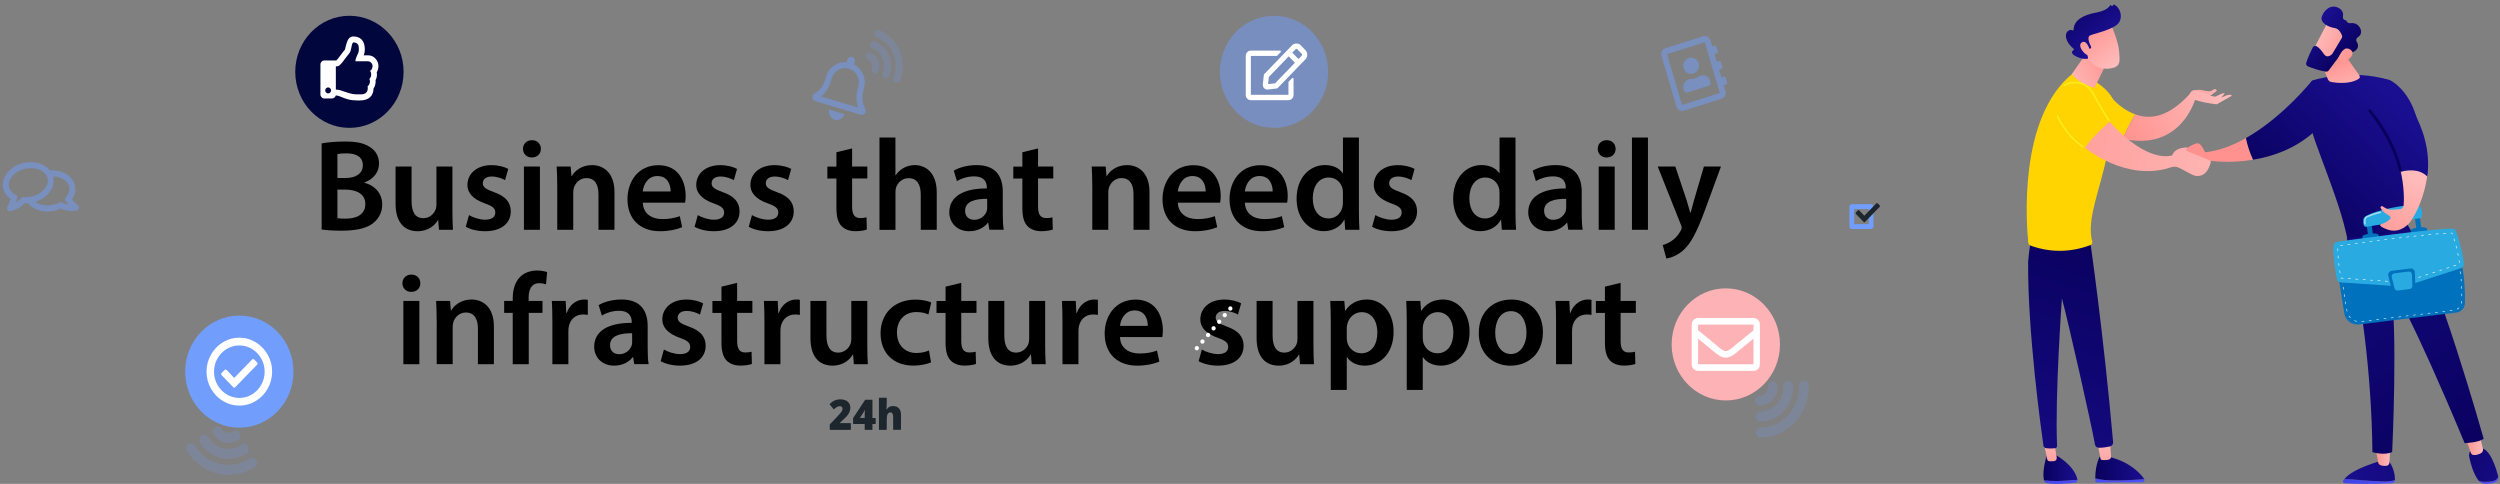 <svg xmlns="http://www.w3.org/2000/svg" version="1.1" id="Layer_1" x="0px" y="0px" viewBox="0.0 0.0 558.0 108.0" style="enable-background:new 0 0 558 108;" xml:space="preserve" width="558.0" height="108.0">
<rect x="0.0" y="0.0" width="558.0" height="108.0" fill="#808080" stroke="none"/>
<style type="text/css">
	.st0{opacity:0.5;}
	.st1{fill:#719DFC;}
	.st2{fill:#01063D;}
	.st3{fill:#FFFFFF;}
	.st4{opacity:0.5;fill:#719DFC;}
	.st5{fill:#FDB2B6;}
	.st6{fill:#1D262D;}
	.st7{opacity:0.2;}
	.st8{fill:url(#SVGID_1_);}
	.st9{fill:url(#SVGID_00000139975228164097622520000007339471841889706626_);}
	.st10{fill:url(#SVGID_00000176020509028903239600000005412435770134413236_);}
	.st11{fill:url(#SVGID_00000017495478849818345360000005816093233331438738_);}
	.st12{fill:url(#SVGID_00000088103844670853365770000008329628250391024802_);}
	.st13{fill:url(#SVGID_00000116237133333738416260000001744759793902416304_);}
	.st14{fill:url(#SVGID_00000077291673726468523360000010554282704703219365_);}
	.st15{fill:url(#SVGID_00000104685816056755994160000009017284971242092194_);}
	.st16{fill:url(#SVGID_00000170273994886994627690000007952256597742701985_);}
	.st17{fill:url(#SVGID_00000171682130174073928060000014623409117708692613_);}
	.st18{fill:url(#SVGID_00000165943306652460704820000005543551335034585239_);}
	.st19{fill:url(#SVGID_00000092425171003452370790000007753150731804420484_);}
	.st20{fill:url(#SVGID_00000100343130015158973540000009977519511881025455_);}
	.st21{fill:url(#SVGID_00000011017517582471809670000013295098298691729595_);}
	.st22{fill:#0071BC;}
	.st23{fill:#29ABE2;}
	.st24{opacity:0.58;fill:#FFFFFF;}
	.st25{fill:url(#SVGID_00000088111580494822242610000015840474258424575111_);}
	.st26{fill:url(#SVGID_00000101789201653046261710000010297248975271586494_);}
	.st27{fill:url(#SVGID_00000041286214839657652700000011391519110387121853_);}
	.st28{fill:url(#SVGID_00000065770808714761363880000012170979224282143653_);}
	.st29{fill:url(#SVGID_00000144296187129669267870000017125669804680626313_);}
	.st30{fill:url(#SVGID_00000070801451559988532190000014026069712328378243_);}
	.st31{fill:url(#SVGID_00000183930980837067165780000004502010071099038114_);}
	.st32{fill:url(#SVGID_00000129924854350027210740000000807407692370463157_);}
	.st33{fill:url(#SVGID_00000032633223529198066900000001524406360726563991_);}
	.st34{fill:url(#SVGID_00000126316929153877435600000013880903620027245698_);}
	.st35{fill:#FFD400;}
	.st36{fill:url(#SVGID_00000141433599889554588320000004777146507781529017_);}
	.st37{fill:url(#SVGID_00000079456741648091363310000002966124332372772277_);}
	.st38{fill:url(#SVGID_00000005243076692557812570000008297116262670637702_);}
	.st39{fill:url(#SVGID_00000155833955404558793660000012860287355944768687_);}
	.st40{fill:url(#SVGID_00000075847734889189560190000017486053573209191812_);}
	.st41{fill:url(#SVGID_00000118366858904249564990000004693239270677139339_);}
	.st42{fill:url(#SVGID_00000124157476749943156490000007760623233732878505_);}
	.st43{fill:url(#SVGID_00000090999629213345859330000011034286269137931164_);}
	.st44{fill:#FCEE21;}
</style>
<g>
	<g>
		<path d="M71.77,32.01c1.14-0.23,3.21-0.42,5.21-0.42c2.62,0,4.26,0.34,5.6,1.24c1.21,0.75,2.02,2,2.02,3.68    c0,1.8-1.12,3.44-3.25,4.21v0.08c2.06,0.52,3.96,2.15,3.96,4.84c0,1.74-0.75,3.08-1.87,4.04c-1.39,1.2-3.68,1.81-7.26,1.81    c-1.99,0-3.47-0.13-4.39-0.26V32.01z M75.31,39.73h1.83c2.48,0,3.85-1.17,3.85-2.82c0-1.84-1.39-2.68-3.64-2.68    c-1.06,0-1.66,0.07-2.04,0.16V39.73z M75.31,48.7c0.47,0.09,1.07,0.1,1.89,0.1c2.28,0,4.34-0.86,4.34-3.27c0-2.27-2-3.2-4.45-3.21    h-1.78V48.7z" />
		<path d="M100.98,47.06c0,1.68,0.05,3.08,0.12,4.23h-3.12l-0.17-2.13h-0.08c-0.6,0.99-1.99,2.45-4.52,2.45    c-2.57,0-4.92-1.55-4.92-6.16v-8.28h3.57v7.68c0,2.35,0.74,3.85,2.63,3.85c1.43,0,2.36-1,2.73-1.91c0.12-0.31,0.19-0.69,0.19-1.1    v-8.52h3.57V47.06z" />
		<path d="M104.68,48.01c0.79,0.49,2.32,1.03,3.6,1.03c1.57,0,2.27-0.66,2.27-1.58c0-0.96-0.58-1.44-2.32-2.06    c-2.76-0.95-3.92-2.45-3.9-4.12c0-2.48,2.06-4.42,5.36-4.42c1.56,0,2.92,0.39,3.75,0.84l-0.71,2.51    c-0.59-0.34-1.74-0.81-2.99-0.81c-1.27,0-1.98,0.63-1.98,1.5c0,0.9,0.68,1.33,2.47,1.98c2.57,0.91,3.76,2.22,3.77,4.3    c0,2.58-2.01,4.43-5.74,4.43c-1.71,0-3.26-0.41-4.3-0.99L104.68,48.01z" />
		<path d="M120.73,33.22c0,1.07-0.77,1.93-2.04,1.93c-1.18,0-1.96-0.86-1.96-1.93c0-1.09,0.8-1.93,2-1.93    C119.95,31.29,120.71,32.12,120.73,33.22z M116.94,51.29V37.17h3.57v14.12H116.94z" />
		<path d="M124.37,41.37c0-1.63-0.05-2.98-0.12-4.2h3.12l0.18,2.12h0.08c0.63-1.1,2.15-2.44,4.5-2.44c2.46,0,5.02,1.59,5.02,6.05    v8.39h-3.57v-7.97c0-2.03-0.74-3.57-2.69-3.57c-1.42,0-2.4,1-2.78,2.1c-0.11,0.29-0.16,0.73-0.16,1.13v8.31h-3.57V41.37z" />
		<path d="M143.47,45.22c0.1,2.56,2.08,3.68,4.36,3.68c1.64,0,2.82-0.26,3.9-0.65l0.53,2.46c-1.21,0.51-2.89,0.9-4.94,0.9    c-4.58,0-7.27-2.83-7.27-7.16c0-3.9,2.36-7.58,6.91-7.58c4.59,0,6.08,3.77,6.08,6.87c0,0.66-0.06,1.2-0.13,1.5H143.47z     M149.68,42.73c0.02-1.31-0.55-3.44-2.95-3.44c-2.2,0-3.11,2-3.27,3.44H149.68z" />
		<path d="M155.75,48.01c0.79,0.49,2.32,1.03,3.6,1.03c1.57,0,2.27-0.66,2.27-1.58c0-0.96-0.58-1.44-2.32-2.06    c-2.76-0.95-3.92-2.45-3.9-4.12c0-2.48,2.06-4.42,5.36-4.42c1.56,0,2.92,0.39,3.75,0.84l-0.71,2.51    c-0.59-0.34-1.74-0.81-2.99-0.81c-1.27,0-1.98,0.63-1.98,1.5c0,0.9,0.68,1.33,2.47,1.98c2.57,0.91,3.76,2.22,3.77,4.3    c0,2.58-2.01,4.43-5.74,4.43c-1.71,0-3.26-0.41-4.3-0.99L155.75,48.01z" />
		<path d="M167.84,48.01c0.79,0.49,2.32,1.03,3.6,1.03c1.57,0,2.27-0.66,2.27-1.58c0-0.96-0.58-1.44-2.32-2.06    c-2.76-0.95-3.92-2.45-3.9-4.12c0-2.48,2.06-4.42,5.36-4.42c1.56,0,2.92,0.39,3.75,0.84l-0.71,2.51    c-0.59-0.34-1.74-0.81-2.99-0.81c-1.27,0-1.98,0.63-1.98,1.5c0,0.9,0.68,1.33,2.47,1.98c2.57,0.91,3.76,2.22,3.77,4.3    c0,2.58-2.01,4.43-5.74,4.43c-1.71,0-3.26-0.41-4.3-0.99L167.84,48.01z" />
		<path d="M190.19,33.13v4.04h3.4v2.66h-3.4v6.23c0,1.73,0.46,2.61,1.83,2.61c0.61,0,1.07-0.07,1.39-0.16l0.07,2.72    c-0.54,0.2-1.47,0.37-2.6,0.37c-1.31,0-2.41-0.45-3.07-1.16c-0.77-0.81-1.12-2.11-1.12-3.96v-6.64h-2.02v-2.66h2.02v-3.2    L190.19,33.13z" />
		<path d="M196.29,30.7h3.57v8.4h0.06c0.44-0.66,1.04-1.21,1.78-1.62c0.69-0.39,1.55-0.63,2.44-0.63c2.4,0,4.94,1.59,4.94,6.13v8.31    h-3.57v-7.92c0-2.05-0.74-3.6-2.71-3.6c-1.4,0-2.37,0.94-2.77,2c-0.12,0.31-0.16,0.69-0.16,1.08v8.45h-3.57V30.7z" />
		<path d="M220.82,51.29l-0.24-1.57h-0.09c-0.86,1.11-2.33,1.89-4.16,1.89c-2.87,0-4.45-2.05-4.45-4.2c0-3.56,3.17-5.37,8.38-5.35    v-0.23c0-0.93-0.37-2.47-2.87-2.46c-1.38,0-2.83,0.45-3.8,1.05l-0.71-2.32c1.07-0.65,2.9-1.25,5.12-1.25    c4.53,0,5.82,2.86,5.82,5.95v5.08c0,1.28,0.06,2.53,0.22,3.4H220.82z M220.34,44.38c-2.52-0.03-4.93,0.5-4.93,2.65    c0,1.38,0.91,2.03,2.04,2.03c1.42,0,2.45-0.92,2.79-1.95c0.08-0.25,0.1-0.53,0.1-0.78V44.38z" />
		<path d="M231.69,33.13v4.04h3.4v2.66h-3.4v6.23c0,1.73,0.46,2.61,1.83,2.61c0.61,0,1.07-0.07,1.39-0.16l0.07,2.72    c-0.54,0.2-1.47,0.37-2.6,0.37c-1.31,0-2.41-0.45-3.07-1.16c-0.77-0.81-1.12-2.11-1.12-3.96v-6.64h-2.02v-2.66h2.02v-3.2    L231.69,33.13z" />
		<path d="M243.79,41.37c0-1.63-0.05-2.98-0.12-4.2h3.12l0.18,2.12h0.08c0.62-1.1,2.15-2.44,4.5-2.44c2.46,0,5.02,1.59,5.02,6.05    v8.39H253v-7.97c0-2.03-0.74-3.57-2.69-3.57c-1.42,0-2.4,1-2.78,2.1c-0.11,0.29-0.16,0.73-0.16,1.13v8.31h-3.57V41.37z" />
		<path d="M262.89,45.22c0.09,2.56,2.08,3.68,4.36,3.68c1.64,0,2.82-0.26,3.9-0.65l0.53,2.46c-1.21,0.51-2.89,0.9-4.94,0.9    c-4.58,0-7.27-2.83-7.27-7.16c0-3.9,2.36-7.58,6.91-7.58c4.59,0,6.08,3.77,6.08,6.87c0,0.66-0.06,1.2-0.13,1.5H262.89z     M269.1,42.73c0.02-1.31-0.55-3.44-2.94-3.44c-2.2,0-3.11,2-3.27,3.44H269.1z" />
		<path d="M277.85,45.22c0.09,2.56,2.08,3.68,4.36,3.68c1.64,0,2.82-0.26,3.9-0.65l0.53,2.46c-1.21,0.51-2.89,0.9-4.94,0.9    c-4.58,0-7.27-2.83-7.27-7.16c0-3.9,2.36-7.58,6.91-7.58c4.59,0,6.08,3.77,6.08,6.87c0,0.66-0.06,1.2-0.13,1.5H277.85z     M284.06,42.73c0.02-1.31-0.55-3.44-2.94-3.44c-2.2,0-3.11,2-3.27,3.44H284.06z" />
		<path d="M303.31,30.7v16.63c0,1.45,0.05,3,0.12,3.96h-3.18l-0.16-2.24h-0.06c-0.84,1.58-2.55,2.55-4.59,2.55    c-3.37,0-6.04-2.88-6.04-7.22c-0.02-4.73,2.93-7.54,6.33-7.54c1.93,0,3.33,0.8,3.96,1.84h0.06V30.7H303.31z M299.74,43.06    c0-0.29-0.02-0.64-0.08-0.93c-0.32-1.38-1.46-2.51-3.07-2.51c-2.3,0-3.58,2.03-3.58,4.65c0,2.6,1.29,4.49,3.54,4.49    c1.46,0,2.72-1,3.08-2.54c0.08-0.32,0.11-0.67,0.11-1.04V43.06z" />
		<path d="M306.98,48.01c0.79,0.49,2.33,1.03,3.6,1.03c1.57,0,2.27-0.66,2.27-1.58c0-0.96-0.58-1.44-2.32-2.06    c-2.76-0.95-3.92-2.45-3.9-4.12c0-2.48,2.06-4.42,5.36-4.42c1.56,0,2.92,0.39,3.75,0.84l-0.71,2.51    c-0.59-0.34-1.74-0.81-2.99-0.81c-1.27,0-1.98,0.63-1.98,1.5c0,0.9,0.68,1.33,2.46,1.98c2.57,0.91,3.76,2.22,3.77,4.3    c0,2.58-2.01,4.43-5.74,4.43c-1.71,0-3.26-0.41-4.3-0.99L306.98,48.01z" />
		<path d="M338.26,30.7v16.63c0,1.45,0.05,3,0.12,3.96h-3.18l-0.16-2.24h-0.06c-0.84,1.58-2.55,2.55-4.59,2.55    c-3.37,0-6.04-2.88-6.04-7.22c-0.02-4.73,2.93-7.54,6.33-7.54c1.93,0,3.33,0.8,3.96,1.84h0.06V30.7H338.26z M334.69,43.06    c0-0.29-0.02-0.64-0.08-0.93c-0.32-1.38-1.46-2.51-3.07-2.51c-2.3,0-3.58,2.03-3.58,4.65c0,2.6,1.29,4.49,3.54,4.49    c1.46,0,2.72-1,3.08-2.54c0.08-0.32,0.11-0.67,0.11-1.04V43.06z" />
		<path d="M350.04,51.29l-0.24-1.57h-0.09c-0.86,1.11-2.33,1.89-4.16,1.89c-2.87,0-4.45-2.05-4.45-4.2c0-3.56,3.17-5.37,8.38-5.35    v-0.23c0-0.93-0.37-2.47-2.87-2.46c-1.38,0-2.83,0.45-3.8,1.05l-0.71-2.32c1.07-0.65,2.9-1.25,5.12-1.25    c4.53,0,5.82,2.86,5.82,5.95v5.08c0,1.28,0.06,2.53,0.22,3.4H350.04z M349.57,44.38c-2.52-0.03-4.93,0.5-4.93,2.65    c0,1.38,0.91,2.03,2.04,2.03c1.42,0,2.45-0.92,2.79-1.95c0.08-0.25,0.1-0.53,0.1-0.78V44.38z" />
		<path d="M360.61,33.22c0,1.07-0.77,1.93-2.04,1.93c-1.18,0-1.96-0.86-1.96-1.93c0-1.09,0.8-1.93,2-1.93    C359.83,31.29,360.6,32.12,360.61,33.22z M356.83,51.29V37.17h3.57v14.12H356.83z" />
		<path d="M364.25,30.7h3.57v20.59h-3.57V30.7z" />
		<path d="M373.93,37.17l2.54,7.57c0.28,0.88,0.59,1.95,0.8,2.74h0.08c0.22-0.79,0.48-1.86,0.75-2.77l2.21-7.54h3.81l-3.54,9.64    c-1.94,5.27-3.25,7.61-4.91,9.08c-1.4,1.22-2.86,1.69-3.74,1.81l-0.81-3.01c0.6-0.15,1.35-0.47,2.06-0.97    c0.68-0.45,1.47-1.28,1.96-2.25c0.14-0.24,0.22-0.45,0.22-0.63c0-0.16-0.04-0.36-0.19-0.7L370,37.17H373.93z" />
		<path d="M93.82,63.22c0,1.07-0.77,1.93-2.04,1.93c-1.18,0-1.96-0.86-1.96-1.93c0-1.09,0.8-1.93,2-1.93    C93.04,61.29,93.8,62.12,93.82,63.22z M90.03,81.29V67.17h3.57v14.12H90.03z" />
		<path d="M97.46,71.37c0-1.63-0.05-2.98-0.12-4.2h3.12l0.18,2.12h0.08c0.63-1.1,2.15-2.44,4.5-2.44c2.46,0,5.02,1.58,5.02,6.05    v8.39h-3.57v-7.97c0-2.03-0.74-3.57-2.69-3.57c-1.42,0-2.4,1-2.78,2.09c-0.11,0.29-0.16,0.73-0.16,1.13v8.31h-3.57V71.37z" />
		<path d="M114.44,81.29V69.83h-1.91v-2.66h1.91v-0.6c0-1.83,0.49-3.67,1.71-4.83c1.05-0.99,2.46-1.36,3.7-1.36    c0.95,0,1.71,0.16,2.27,0.35l-0.25,2.74c-0.39-0.14-0.86-0.26-1.52-0.26c-1.77,0-2.36,1.49-2.36,3.22v0.74h3.09v2.66h-3.06v11.46    H114.44z" />
		<path d="M123.29,71.71c0-1.89-0.04-3.28-0.12-4.54h3.09l0.13,2.68h0.1c0.7-1.99,2.34-3,3.87-3c0.35,0,0.55,0.01,0.84,0.08v3.36    c-0.31-0.06-0.62-0.1-1.05-0.1c-1.7,0-2.88,1.08-3.2,2.7c-0.06,0.32-0.09,0.69-0.09,1.08v7.32h-3.57V71.71z" />
		<path d="M141.56,81.29l-0.24-1.57h-0.09c-0.86,1.11-2.33,1.89-4.16,1.89c-2.87,0-4.45-2.05-4.45-4.2c0-3.56,3.17-5.37,8.38-5.35    v-0.23c0-0.93-0.37-2.47-2.87-2.46c-1.38,0-2.83,0.45-3.8,1.05l-0.71-2.32c1.07-0.65,2.9-1.25,5.12-1.25    c4.53,0,5.82,2.86,5.82,5.95v5.08c0,1.28,0.06,2.53,0.22,3.4H141.56z M141.09,74.38c-2.52-0.03-4.93,0.5-4.93,2.65    c0,1.38,0.91,2.03,2.04,2.03c1.43,0,2.45-0.92,2.79-1.95c0.08-0.25,0.1-0.53,0.1-0.78V74.38z" />
		<path d="M148.18,78.01c0.79,0.49,2.32,1.03,3.6,1.03c1.57,0,2.27-0.66,2.27-1.58c0-0.96-0.58-1.44-2.32-2.06    c-2.76-0.95-3.92-2.45-3.9-4.12c0-2.48,2.06-4.42,5.36-4.42c1.56,0,2.92,0.39,3.75,0.84l-0.71,2.51    c-0.59-0.34-1.74-0.81-2.99-0.81c-1.27,0-1.98,0.63-1.98,1.5c0,0.9,0.68,1.33,2.47,1.98c2.57,0.91,3.76,2.22,3.77,4.3    c0,2.58-2.01,4.43-5.74,4.43c-1.71,0-3.26-0.41-4.3-0.99L148.18,78.01z" />
		<path d="M164.53,63.13v4.04h3.4v2.66h-3.4v6.23c0,1.73,0.46,2.61,1.83,2.61c0.61,0,1.07-0.07,1.39-0.16l0.07,2.72    c-0.54,0.2-1.47,0.37-2.6,0.37c-1.31,0-2.41-0.45-3.07-1.16c-0.77-0.81-1.12-2.11-1.12-3.96v-6.64h-2.02v-2.66h2.02v-3.2    L164.53,63.13z" />
		<path d="M170.62,71.71c0-1.89-0.04-3.28-0.12-4.54h3.09l0.13,2.68h0.1c0.7-1.99,2.34-3,3.87-3c0.35,0,0.55,0.01,0.84,0.08v3.36    c-0.31-0.06-0.62-0.1-1.05-0.1c-1.7,0-2.88,1.08-3.2,2.7c-0.06,0.32-0.09,0.69-0.09,1.08v7.32h-3.57V71.71z" />
		<path d="M193.58,77.06c0,1.68,0.05,3.08,0.12,4.23h-3.12l-0.17-2.13h-0.08c-0.6,0.99-1.99,2.45-4.52,2.45    c-2.57,0-4.92-1.55-4.92-6.16v-8.28h3.57v7.68c0,2.35,0.74,3.85,2.63,3.85c1.43,0,2.36-1,2.73-1.91c0.12-0.31,0.19-0.69,0.19-1.1    v-8.52h3.57V77.06z" />
		<path d="M207.81,80.87c-0.74,0.35-2.21,0.73-3.99,0.73c-4.43,0-7.28-2.84-7.28-7.22c0-4.23,2.89-7.51,7.86-7.51    c1.32,0,2.63,0.29,3.45,0.64l-0.63,2.69c-0.57-0.28-1.43-0.55-2.7-0.55c-2.72,0-4.34,1.99-4.32,4.58c0,2.9,1.9,4.56,4.34,4.56    c1.22,0,2.11-0.27,2.8-0.56L207.81,80.87z" />
		<path d="M214.55,63.13v4.04h3.4v2.66h-3.4v6.23c0,1.73,0.46,2.61,1.83,2.61c0.61,0,1.07-0.07,1.39-0.16l0.07,2.72    c-0.54,0.2-1.47,0.37-2.6,0.37c-1.31,0-2.41-0.45-3.07-1.16c-0.77-0.81-1.12-2.11-1.12-3.96v-6.64h-2.02v-2.66h2.02v-3.2    L214.55,63.13z" />
		<path d="M233.28,77.06c0,1.68,0.05,3.08,0.12,4.23h-3.12l-0.17-2.13h-0.08c-0.6,0.99-1.99,2.45-4.52,2.45    c-2.57,0-4.92-1.55-4.92-6.16v-8.28h3.57v7.68c0,2.35,0.74,3.85,2.63,3.85c1.43,0,2.36-1,2.73-1.91c0.12-0.31,0.19-0.69,0.19-1.1    v-8.52h3.57V77.06z" />
		<path d="M237.14,71.71c0-1.89-0.04-3.28-0.12-4.54h3.09l0.13,2.68h0.1c0.7-1.99,2.34-3,3.87-3c0.35,0,0.55,0.01,0.84,0.08v3.36    c-0.31-0.06-0.62-0.1-1.05-0.1c-1.7,0-2.88,1.08-3.2,2.7c-0.06,0.32-0.09,0.69-0.09,1.08v7.32h-3.57V71.71z" />
		<path d="M249.98,75.22c0.09,2.56,2.08,3.68,4.36,3.68c1.64,0,2.82-0.26,3.9-0.65l0.53,2.46c-1.21,0.51-2.89,0.9-4.94,0.9    c-4.58,0-7.27-2.83-7.27-7.16c0-3.9,2.36-7.58,6.91-7.58c4.59,0,6.08,3.77,6.08,6.87c0,0.66-0.06,1.2-0.13,1.5H249.98z     M256.19,72.73c0.02-1.31-0.55-3.44-2.94-3.44c-2.2,0-3.11,2-3.27,3.44H256.19z" />
		<path d="M268.26,78.01c0.79,0.49,2.33,1.03,3.6,1.03c1.57,0,2.27-0.66,2.27-1.58c0-0.96-0.58-1.44-2.32-2.06    c-2.76-0.95-3.92-2.45-3.9-4.12c0-2.48,2.06-4.42,5.36-4.42c1.56,0,2.92,0.39,3.75,0.84l-0.71,2.51    c-0.59-0.34-1.74-0.81-2.99-0.81c-1.27,0-1.98,0.63-1.98,1.5c0,0.9,0.68,1.33,2.46,1.98c2.57,0.91,3.76,2.22,3.77,4.3    c0,2.58-2.01,4.43-5.74,4.43c-1.71,0-3.26-0.41-4.3-0.99L268.26,78.01z" />
		<path d="M293.16,77.06c0,1.68,0.05,3.08,0.12,4.23h-3.12l-0.17-2.13h-0.08c-0.6,0.99-1.99,2.45-4.52,2.45    c-2.57,0-4.92-1.55-4.92-6.16v-8.28h3.57v7.68c0,2.35,0.74,3.85,2.63,3.85c1.43,0,2.36-1,2.73-1.91c0.12-0.31,0.19-0.69,0.19-1.1    v-8.52h3.57V77.06z" />
		<path d="M297.03,71.85c0-1.83-0.05-3.35-0.12-4.68h3.14l0.18,2.17h0.06c1.04-1.59,2.68-2.49,4.84-2.49c3.24,0,5.92,2.77,5.92,7.18    c0,5.12-3.21,7.58-6.42,7.58c-1.78,0-3.25-0.74-3.97-1.89h-0.06v7.31h-3.57V71.85z M300.6,75.38c0,0.34,0.03,0.67,0.1,0.97    c0.36,1.45,1.62,2.5,3.14,2.5c2.27,0,3.59-1.88,3.59-4.65c0-2.5-1.22-4.53-3.51-4.53c-1.47,0-2.82,1.07-3.19,2.64    c-0.07,0.29-0.13,0.6-0.13,0.9V75.38z" />
		<path d="M313.99,71.85c0-1.83-0.05-3.35-0.12-4.68h3.14l0.18,2.17h0.06c1.04-1.59,2.68-2.49,4.84-2.49c3.24,0,5.92,2.77,5.92,7.18    c0,5.12-3.21,7.58-6.42,7.58c-1.78,0-3.25-0.74-3.97-1.89h-0.06v7.31h-3.57V71.85z M317.56,75.38c0,0.34,0.03,0.67,0.1,0.97    c0.36,1.45,1.62,2.5,3.14,2.5c2.27,0,3.59-1.88,3.59-4.65c0-2.5-1.22-4.53-3.51-4.53c-1.47,0-2.82,1.07-3.19,2.64    c-0.07,0.29-0.13,0.6-0.13,0.9V75.38z" />
		<path d="M344.38,74.1c0,5.19-3.64,7.52-7.25,7.52c-3.98,0-7.07-2.75-7.07-7.28c0-4.63,3.05-7.48,7.31-7.48    C341.56,66.85,344.38,69.81,344.38,74.1z M333.73,74.25c0,2.72,1.36,4.77,3.51,4.77c2.05,0,3.47-1.98,3.47-4.82    c0-2.22-0.98-4.75-3.45-4.75C334.75,69.45,333.73,71.89,333.73,74.25z" />
		<path d="M347.31,71.71c0-1.89-0.04-3.28-0.12-4.54h3.09l0.13,2.68h0.1c0.7-1.99,2.34-3,3.87-3c0.35,0,0.55,0.01,0.84,0.08v3.36    c-0.31-0.06-0.62-0.1-1.05-0.1c-1.7,0-2.88,1.08-3.2,2.7c-0.06,0.32-0.09,0.69-0.09,1.08v7.32h-3.57V71.71z" />
		<path d="M361.72,63.13v4.04h3.4v2.66h-3.4v6.23c0,1.73,0.46,2.61,1.83,2.61c0.61,0,1.07-0.07,1.39-0.16l0.07,2.72    c-0.54,0.2-1.47,0.37-2.6,0.37c-1.31,0-2.41-0.45-3.07-1.16c-0.77-0.81-1.12-2.11-1.12-3.96v-6.64h-2.02v-2.66h2.02v-3.2    L361.72,63.13z" />
	</g>
</g>
<g id="XMLID_30_" class="st0">
	<path id="XMLID_163_" class="st1" d="M193.2,24.99c-0.06,0.23-0.2,0.41-0.41,0.53c-0.21,0.13-0.43,0.15-0.68,0.08l-10.15-3.03   c-0.25-0.07-0.43-0.22-0.54-0.44c-0.11-0.22-0.13-0.44-0.07-0.67c0.06-0.23,0.2-0.41,0.41-0.54l0.11-0.09   c0.53-0.32,0.95-0.66,1.26-1.02c0.52-0.64,0.94-1.53,1.26-2.68c0.29-1.06,0.87-1.88,1.72-2.48c0.85-0.6,1.8-0.85,2.84-0.75   l0.16-0.57c0.07-0.24,0.21-0.42,0.42-0.54c0.22-0.12,0.44-0.15,0.67-0.08c0.23,0.07,0.4,0.21,0.52,0.44   c0.12,0.22,0.15,0.45,0.08,0.69l-0.16,0.57c0.93,0.5,1.6,1.23,2.02,2.2c0.42,0.97,0.48,1.99,0.18,3.05   c-0.32,1.15-0.42,2.14-0.31,2.96c0.08,0.48,0.26,1,0.54,1.55c0.02,0.07,0.04,0.11,0.05,0.13C193.24,24.53,193.26,24.76,193.2,24.99   z M191.52,24c-0.48-1.31-0.46-2.87,0.05-4.7l0.01-0.03c0.15-0.55,0.16-1.1,0.03-1.65c-0.13-0.55-0.39-1.03-0.77-1.45   c-0.38-0.41-0.84-0.69-1.37-0.85c-0.53-0.16-1.06-0.17-1.59-0.03c-0.53,0.14-1,0.4-1.4,0.8c-0.4,0.4-0.67,0.87-0.82,1.41   l-0.01,0.03c-0.51,1.82-1.3,3.16-2.37,4L191.52,24z M185.26,25.85c-0.24-0.44-0.29-0.9-0.16-1.39l3.38,1.01   c-0.14,0.49-0.42,0.86-0.85,1.1c-0.43,0.24-0.87,0.29-1.33,0.15C185.85,26.57,185.5,26.29,185.26,25.85z" />
</g>
<g id="XMLID_34_" class="st0">
	<path id="XMLID_158_" class="st1" d="M382.67,12.07l0.52,1.74l0.53-0.17c0.09-0.03,0.17-0.02,0.25,0.02   c0.08,0.04,0.13,0.11,0.16,0.2l0.32,1.09c0.03,0.09,0.02,0.18-0.02,0.26c-0.04,0.08-0.11,0.14-0.2,0.17l-0.53,0.17l0.52,1.74   l0.53-0.17c0.09-0.03,0.17-0.02,0.25,0.02c0.08,0.04,0.13,0.11,0.16,0.2l0.32,1.09c0.03,0.09,0.02,0.18-0.02,0.26   c-0.04,0.08-0.11,0.14-0.2,0.17l-0.53,0.17l0.39,1.31c0.11,0.36,0.08,0.71-0.09,1.04c-0.17,0.33-0.43,0.55-0.78,0.66l-8.42,2.67   c-0.35,0.11-0.69,0.08-1.01-0.1c-0.32-0.18-0.53-0.45-0.64-0.81l-3.35-11.33c-0.11-0.36-0.08-0.71,0.09-1.04   c0.17-0.33,0.43-0.55,0.78-0.66l8.42-2.67c0.35-0.11,0.69-0.08,1.01,0.1c0.32,0.18,0.53,0.45,0.64,0.81l0.39,1.31l0.53-0.17   c0.09-0.03,0.17-0.02,0.25,0.02c0.08,0.04,0.13,0.11,0.16,0.2l0.32,1.09c0.03,0.09,0.02,0.18-0.02,0.26   c-0.04,0.08-0.11,0.14-0.2,0.17L382.67,12.07z M380.51,9.42l-8.42,2.67l3.35,11.33l8.42-2.67L380.51,9.42z M376.19,20.63   c-0.14-0.06-0.24-0.17-0.28-0.31l-0.15-0.52c-0.13-0.44-0.07-0.86,0.18-1.28c0.25-0.42,0.62-0.7,1.11-0.86   c0.09-0.03,0.21-0.04,0.37-0.03c0.31,0,0.6-0.04,0.88-0.13c0.28-0.09,0.55-0.22,0.8-0.4c0.14-0.1,0.25-0.17,0.32-0.19   c0.49-0.16,0.95-0.13,1.39,0.07c0.43,0.2,0.71,0.52,0.84,0.95l0.15,0.52c0.04,0.15,0.02,0.29-0.06,0.42   c-0.08,0.14-0.21,0.23-0.36,0.28l-4.73,1.5C376.48,20.7,376.33,20.69,376.19,20.63z M376.64,16.27c-0.44-0.24-0.72-0.59-0.86-1.07   c-0.14-0.47-0.09-0.93,0.14-1.38c0.23-0.45,0.57-0.75,1.03-0.89c0.46-0.14,0.9-0.1,1.34,0.14c0.44,0.24,0.72,0.59,0.86,1.07   c0.14,0.47,0.09,0.93-0.14,1.38c-0.23,0.45-0.57,0.75-1.03,0.89C377.52,16.56,377.07,16.51,376.64,16.27z" />
</g>
<g id="XMLID_41_" class="st0">
	<path id="XMLID_44_" class="st1" d="M16.91,45.43c0.25,0.22,0.4,0.35,0.46,0.37c0.11,0.08,0.18,0.18,0.22,0.3   c0.04,0.13,0.05,0.25,0.01,0.37c-0.03,0.12-0.09,0.23-0.18,0.33c-0.09,0.09-0.19,0.15-0.32,0.18c-1.17,0.23-2.36,0.09-3.58-0.42   c-0.52,0.24-1.04,0.41-1.58,0.52c-1.15,0.23-2.24,0.18-3.26-0.14c-1.02-0.32-1.82-0.85-2.41-1.58C6,45.38,5.73,45.38,5.47,45.38   c-0.93,0.94-1.99,1.53-3.17,1.76c-0.13,0.03-0.25,0.01-0.36-0.04c-0.11-0.05-0.21-0.13-0.28-0.23c-0.07-0.1-0.11-0.22-0.11-0.36   c0-0.14,0.04-0.25,0.1-0.35c0.07-0.1,0.16-0.28,0.28-0.53c0.18-0.42,0.33-0.83,0.45-1.22c-0.94-0.64-1.51-1.48-1.7-2.5   c-0.15-0.8-0.03-1.6,0.34-2.39c0.38-0.79,0.96-1.47,1.74-2.04c0.78-0.57,1.69-0.96,2.71-1.16c1.15-0.23,2.24-0.18,3.27,0.13   s1.84,0.84,2.42,1.58c0.9-0.06,1.76,0.04,2.57,0.32c0.81,0.27,1.48,0.69,2.01,1.24c0.53,0.55,0.87,1.19,1,1.92   c0.19,1.03-0.04,2.02-0.68,2.98C16.3,44.78,16.59,45.1,16.91,45.43z M5.53,44c0.45,0.03,0.9-0.01,1.36-0.1   c0.77-0.15,1.46-0.44,2.07-0.86c0.6-0.42,1.06-0.91,1.37-1.46c0.31-0.55,0.41-1.11,0.31-1.67c-0.1-0.56-0.4-1.04-0.88-1.43   c-0.48-0.4-1.08-0.67-1.79-0.83c-0.71-0.16-1.45-0.16-2.23-0.01c-0.77,0.15-1.46,0.44-2.07,0.86c-0.6,0.42-1.06,0.91-1.37,1.46   c-0.31,0.55-0.41,1.11-0.31,1.67c0.12,0.65,0.5,1.2,1.14,1.63l0.8,0.54l-0.27,0.98l-0.14,0.43c0.37-0.21,0.72-0.48,1.05-0.82   l0.4-0.4L5.53,44z M15.44,41.73c-0.12-0.66-0.52-1.21-1.2-1.65c-0.68-0.44-1.48-0.67-2.4-0.7l0.08,0.27   c0.14,0.75,0.05,1.48-0.25,2.2c-0.31,0.72-0.79,1.36-1.45,1.93c-0.66,0.57-1.43,0.99-2.32,1.26c0.48,0.35,1.05,0.59,1.72,0.72   c0.67,0.13,1.36,0.12,2.08-0.02c0.45-0.09,0.88-0.23,1.29-0.43l0.52-0.22l0.52,0.22c0.43,0.19,0.85,0.3,1.27,0.36l-0.29-0.38   l-0.57-0.79l0.52-0.8C15.4,43.05,15.56,42.39,15.44,41.73z" />
</g>
<g id="XMLID_3_">
	<ellipse id="XMLID_1_" class="st2" cx="77.99" cy="16.03" rx="12.09" ry="12.51" />
	<g id="XMLID_22_">
		<path id="XMLID_26_" class="st3" d="M83.83,17.9c0.04,0.32,0.01,0.64-0.07,0.98c-0.08,0.33-0.21,0.63-0.39,0.89    c-0.02,0.82-0.27,1.45-0.75,1.9c-0.52,0.5-1.28,0.75-2.29,0.75h-0.59c-0.75,0-1.45-0.08-2.07-0.25c-0.36-0.09-0.81-0.25-1.35-0.47    c-0.32-0.13-0.56-0.22-0.7-0.28c-0.23-0.07-0.46-0.11-0.67-0.11c-0.05,0.19-0.16,0.34-0.31,0.47c-0.15,0.13-0.33,0.2-0.53,0.2    h-1.72c-0.23,0-0.44-0.09-0.61-0.27c-0.17-0.18-0.26-0.39-0.26-0.63v-6.69c0-0.24,0.09-0.45,0.26-0.63    c0.17-0.18,0.37-0.26,0.61-0.26h2.67c0.18-0.17,0.49-0.54,0.92-1.13c0.43-0.59,0.75-0.98,0.94-1.19c0.07-0.07,0.15-0.34,0.24-0.81    c0.16-0.67,0.32-1.15,0.49-1.45c0.29-0.52,0.68-0.78,1.19-0.78c0.81,0,1.44,0.23,1.89,0.7c0.47,0.5,0.7,1.25,0.7,2.23    c0,0.43-0.08,0.86-0.24,1.28h0.97c0.65,0,1.19,0.24,1.64,0.73c0.45,0.48,0.67,1.04,0.67,1.67c0,0.48-0.13,0.95-0.38,1.39    C84.2,16.75,84.12,17.34,83.83,17.9z M73.7,19.71c-0.13-0.13-0.28-0.2-0.46-0.2c-0.18,0-0.33,0.07-0.46,0.2    c-0.13,0.13-0.19,0.29-0.19,0.47c0,0.19,0.06,0.34,0.19,0.47c0.13,0.13,0.28,0.2,0.46,0.2c0.18,0,0.33-0.07,0.46-0.2    c0.13-0.13,0.19-0.29,0.19-0.47C73.89,20,73.83,19.84,73.7,19.71z M82.85,16.68c0.01-0.36-0.09-0.66-0.28-0.88    c0.13,0,0.26-0.11,0.39-0.33c0.13-0.22,0.2-0.46,0.2-0.73c0-0.26-0.1-0.5-0.3-0.73c-0.2-0.22-0.44-0.33-0.73-0.33h-2.8    c0-0.22,0.04-0.46,0.13-0.7c0.04-0.13,0.12-0.33,0.24-0.59c0.13-0.26,0.22-0.46,0.27-0.61c0.09-0.24,0.13-0.48,0.13-0.73    c0-0.48-0.05-0.84-0.16-1.06c-0.2-0.35-0.57-0.53-1.13-0.53c-0.09,0.11-0.17,0.27-0.24,0.47c-0.04,0.11-0.08,0.31-0.13,0.59    c-0.07,0.37-0.13,0.65-0.19,0.84c-0.11,0.3-0.26,0.55-0.46,0.75c-0.14,0.15-0.4,0.48-0.78,1c-0.4,0.56-0.69,0.94-0.89,1.14    c-0.34,0.37-0.63,0.56-0.86,0.56h-0.3v5.19c0.31,0,0.64,0.05,1,0.14c0.22,0.06,0.54,0.17,0.97,0.33c0.54,0.19,0.95,0.32,1.24,0.39    c0.49,0.13,0.96,0.2,1.43,0.2h1c0.52,0,0.91-0.14,1.16-0.42c0.29-0.3,0.39-0.77,0.3-1.42c0.22-0.13,0.37-0.36,0.46-0.68    c0.09-0.33,0.06-0.63-0.08-0.91C82.7,17.37,82.84,17.05,82.85,16.68z" />
	</g>
</g>
<g id="XMLID_5_">
	<ellipse id="XMLID_70_" class="st4" cx="284.36" cy="16.03" rx="12.09" ry="12.51" />
	<g id="XMLID_18_">
		<path id="XMLID_53_" class="st3" d="M287.63,18.23l0.76-0.79c0.06-0.07,0.13-0.08,0.21-0.05c0.08,0.03,0.12,0.1,0.12,0.2v3.58    c0,0.33-0.11,0.61-0.33,0.84c-0.22,0.23-0.49,0.35-0.81,0.35h-8.39c-0.32,0-0.59-0.12-0.81-0.35c-0.22-0.23-0.33-0.51-0.33-0.84    v-8.68c0-0.33,0.11-0.61,0.33-0.84c0.22-0.23,0.49-0.35,0.81-0.35h6.53c0.08,0,0.14,0.04,0.17,0.12c0.03,0.08,0.02,0.16-0.05,0.22    l-0.76,0.79c-0.03,0.03-0.07,0.05-0.12,0.05h-5.77v8.68h8.39v-2.81C287.59,18.3,287.6,18.26,287.63,18.23z M291.37,13.24    l-6.27,6.49l-2.14,0.25c-0.32,0.03-0.59-0.07-0.81-0.3c-0.22-0.23-0.32-0.51-0.29-0.84l0.24-2.22l6.27-6.49    c0.27-0.28,0.6-0.42,0.99-0.42c0.39,0,0.72,0.14,0.99,0.42l1.02,1.06c0.27,0.28,0.41,0.62,0.41,1.02    C291.78,12.62,291.64,12.97,291.37,13.24z M289.02,14.01l-1.38-1.43l-4.43,4.59l-0.17,1.6l1.55-0.17L289.02,14.01z M290.56,12.04    l-1.02-1.06c-0.05-0.05-0.11-0.07-0.18-0.07c-0.07,0-0.13,0.02-0.18,0.07l-0.74,0.76l1.38,1.43l0.74-0.76    c0.05-0.05,0.07-0.11,0.07-0.18C290.64,12.15,290.61,12.09,290.56,12.04z" />
	</g>
</g>
<g id="XMLID_23_">
	<ellipse id="XMLID_4_" class="st1" cx="53.42" cy="82.95" rx="12.09" ry="12.51" />
	<g id="XMLID_20_">
		<path id="XMLID_49_" class="st3" d="M57.08,76.39c1.12,0.68,2.01,1.61,2.67,2.77c0.66,1.16,0.99,2.43,0.99,3.79    c0,1.37-0.33,2.63-0.99,3.79c-0.66,1.16-1.55,2.08-2.67,2.77c-1.12,0.68-2.34,1.02-3.66,1.02c-1.32,0-2.54-0.34-3.66-1.02    c-1.12-0.68-2.01-1.61-2.67-2.77c-0.66-1.16-0.99-2.43-0.99-3.79c0-1.37,0.33-2.63,0.99-3.79c0.66-1.16,1.55-2.08,2.67-2.77    c1.12-0.68,2.34-1.02,3.66-1.02C54.74,75.37,55.96,75.71,57.08,76.39z M50.59,77.89c-0.87,0.53-1.55,1.24-2.06,2.14    c-0.51,0.9-0.76,1.87-0.76,2.93c0,1.05,0.25,2.03,0.76,2.93c0.51,0.9,1.2,1.61,2.06,2.14c0.87,0.53,1.81,0.79,2.83,0.79    c1.02,0,1.96-0.26,2.83-0.79c0.87-0.53,1.55-1.24,2.06-2.14c0.51-0.9,0.76-1.87,0.76-2.93c0-1.05-0.25-2.03-0.76-2.93    c-0.51-0.9-1.2-1.61-2.06-2.14c-0.87-0.53-1.81-0.79-2.83-0.79C52.4,77.1,51.46,77.36,50.59,77.89z M57.49,81.17    c0,0.1-0.04,0.18-0.11,0.23l-4.86,5c-0.08,0.08-0.16,0.12-0.25,0.12c-0.09,0-0.17-0.04-0.23-0.12l-2.57-2.66    c-0.08-0.08-0.11-0.17-0.11-0.26c0-0.1,0.04-0.18,0.11-0.23l0.65-0.67c0.06-0.06,0.13-0.09,0.23-0.09c0.09,0,0.18,0.03,0.25,0.09    l1.67,1.78l4.01-4.13c0.06-0.06,0.13-0.09,0.23-0.09c0.09,0,0.18,0.04,0.25,0.12l0.62,0.64C57.45,80.98,57.49,81.07,57.49,81.17z" />
	</g>
</g>
<g id="XMLID_48_">
	<path id="XMLID_46_" class="st5" d="M397.29,76.87c0,6.91-5.41,12.51-12.09,12.51s-12.09-5.6-12.09-12.51   c0-6.91,5.41-12.51,12.09-12.51S397.29,69.96,397.29,76.87z" />
	<g id="XMLID_17_">
		<path id="XMLID_58_" class="st3" d="M392.39,71.4c0.28,0.29,0.42,0.64,0.42,1.05v8.85c0,0.41-0.14,0.76-0.42,1.05    s-0.61,0.43-1.01,0.43h-12.36c-0.4,0-0.73-0.14-1.01-0.43s-0.42-0.64-0.42-1.05v-8.85c0-0.41,0.14-0.76,0.42-1.05    c0.28-0.29,0.61-0.43,1.01-0.43h12.36C391.77,70.97,392.11,71.11,392.39,71.4z M379.02,72.45v1.26c0.69,0.57,2.03,1.66,4.01,3.26    l0.27,0.25c0.4,0.35,0.71,0.59,0.95,0.74c0.38,0.27,0.69,0.4,0.95,0.4c0.26,0,0.57-0.13,0.95-0.4c0.24-0.14,0.55-0.39,0.95-0.74    l0.27-0.25c1.98-1.58,3.32-2.66,4.01-3.26v-1.26H379.02z M391.38,81.3v-5.72l-3.45,2.83c-0.5,0.43-0.9,0.74-1.22,0.92    c-0.53,0.33-1.04,0.49-1.51,0.49s-0.99-0.16-1.54-0.49c-0.3-0.18-0.7-0.49-1.22-0.92l-3.42-2.83v5.72H391.38z" />
	</g>
</g>
<g id="XMLID_69_">
	<path id="XMLID_72_" class="st1" d="M417.62,51.11h-4.29c-0.29,0-0.53-0.24-0.53-0.55v-4.44c0-0.3,0.24-0.55,0.53-0.55h4.29   c0.29,0,0.53,0.24,0.53,0.55v4.44C418.15,50.86,417.91,51.11,417.62,51.11z M413.86,50.02h3.24v-3.35h-3.24V50.02z" />
	<path id="XMLID_71_" class="st6" d="M419.61,46.02c0,0.07-0.03,0.12-0.08,0.16l-3.25,3.35c-0.05,0.05-0.11,0.08-0.17,0.08   c-0.06,0-0.11-0.03-0.15-0.08l-1.72-1.78c-0.05-0.05-0.08-0.11-0.08-0.18c0-0.07,0.03-0.12,0.08-0.16l0.43-0.45   c0.04-0.04,0.09-0.06,0.15-0.06c0.06,0,0.12,0.02,0.17,0.06l1.12,1.19l2.69-2.76c0.04-0.04,0.09-0.06,0.15-0.06   c0.06,0,0.12,0.03,0.17,0.08l0.42,0.43C419.58,45.89,419.61,45.95,419.61,46.02z" />
</g>
<g id="XMLID_89_" class="st7">
	<path id="XMLID_92_" class="st1" d="M392.04,88.66c0.19-0.21,0.45-0.34,0.75-0.35c0.51-0.02,0.98-0.23,1.33-0.62   c0.35-0.38,0.53-0.88,0.52-1.41c-0.02-0.61,0.45-1.12,1.04-1.14c0.59-0.02,1.09,0.46,1.1,1.08c0.03,1.12-0.36,2.18-1.1,3   c-0.74,0.81-1.75,1.28-2.83,1.31c-0.59,0.02-1.09-0.46-1.1-1.08C391.74,89.15,391.86,88.87,392.04,88.66z" />
	<path id="XMLID_91_" class="st1" d="M392.14,92.24c0.19-0.21,0.45-0.34,0.75-0.35c1.43-0.04,2.76-0.66,3.74-1.74   s1.5-2.49,1.46-3.97c-0.02-0.61,0.45-1.12,1.04-1.14c0.59-0.02,1.09,0.46,1.1,1.08c0.06,2.07-0.67,4.05-2.04,5.56   c-1.38,1.51-3.24,2.37-5.24,2.43c-0.59,0.02-1.09-0.46-1.1-1.08C391.84,92.73,391.96,92.45,392.14,92.24z" />
	<path id="XMLID_90_" class="st1" d="M392.25,95.81c0.19-0.21,0.45-0.34,0.75-0.35c2.35-0.07,4.54-1.08,6.15-2.86   c1.62-1.78,2.47-4.09,2.4-6.53c-0.02-0.61,0.45-1.12,1.04-1.14c0.59-0.02,1.09,0.46,1.1,1.08c0.09,3.03-0.97,5.91-2.98,8.12   c-2.01,2.21-4.73,3.47-7.65,3.55c-0.59,0.02-1.09-0.47-1.1-1.08C391.94,96.3,392.06,96.02,392.25,95.81z" />
</g>
<g id="XMLID_100_" class="st7">
	<path id="XMLID_103_" class="st1" d="M194.58,15.93c-0.08-0.2-0.09-0.43-0.01-0.64c0.14-0.37,0.14-0.78-0.02-1.14   c-0.15-0.37-0.43-0.65-0.79-0.8c-0.42-0.17-0.62-0.66-0.45-1.09c0.17-0.43,0.64-0.64,1.05-0.47c0.76,0.31,1.36,0.92,1.68,1.7   c0.32,0.78,0.34,1.64,0.03,2.43c-0.17,0.43-0.64,0.64-1.06,0.47C194.82,16.3,194.66,16.13,194.58,15.93z" />
	<path id="XMLID_102_" class="st1" d="M197.01,16.94c-0.08-0.2-0.09-0.43-0.01-0.64c0.4-1.04,0.39-2.19-0.04-3.22   c-0.43-1.03-1.22-1.83-2.23-2.24c-0.42-0.17-0.62-0.66-0.46-1.09c0.17-0.43,0.64-0.64,1.06-0.47c1.41,0.58,2.52,1.7,3.12,3.14   c0.6,1.44,0.62,3.04,0.06,4.5c-0.17,0.43-0.64,0.64-1.06,0.47C197.25,17.3,197.09,17.13,197.01,16.94z" />
	<path id="XMLID_101_" class="st1" d="M199.44,17.94c-0.08-0.2-0.09-0.43-0.01-0.64c0.66-1.71,0.64-3.59-0.07-5.29   c-0.71-1.7-2.01-3.01-3.67-3.69c-0.42-0.17-0.62-0.66-0.46-1.09c0.17-0.43,0.64-0.64,1.05-0.47c2.06,0.85,3.68,2.47,4.56,4.59   c0.88,2.11,0.91,4.45,0.09,6.58c-0.17,0.43-0.64,0.64-1.06,0.47C199.68,18.3,199.53,18.13,199.44,17.94z" />
</g>
<g id="XMLID_93_" class="st7">
	<path id="XMLID_96_" class="st1" d="M48.74,95.2c0.27,0.06,0.51,0.23,0.67,0.49c0.27,0.45,0.69,0.76,1.19,0.87   c0.5,0.12,1.01,0.03,1.44-0.25c0.5-0.33,1.16-0.17,1.48,0.35c0.31,0.52,0.16,1.2-0.34,1.53c-0.92,0.6-2,0.79-3.06,0.54   c-1.05-0.25-1.95-0.91-2.53-1.86c-0.31-0.52-0.16-1.2,0.34-1.53C48.18,95.18,48.47,95.14,48.74,95.2z" />
	<path id="XMLID_95_" class="st1" d="M45.81,97.1c0.27,0.06,0.51,0.23,0.67,0.49c0.76,1.26,1.95,2.13,3.34,2.46   c1.4,0.33,2.83,0.08,4.04-0.71c0.5-0.33,1.16-0.17,1.48,0.35c0.31,0.52,0.16,1.2-0.34,1.53c-1.7,1.1-3.71,1.46-5.66,0.99   c-1.95-0.46-3.62-1.69-4.68-3.44c-0.31-0.52-0.16-1.2,0.34-1.53C45.26,97.08,45.55,97.04,45.81,97.1z" />
	<path id="XMLID_94_" class="st1" d="M42.89,99c0.27,0.06,0.51,0.23,0.67,0.49c1.25,2.06,3.2,3.5,5.5,4.04   c2.3,0.54,4.66,0.13,6.65-1.17c0.5-0.33,1.16-0.17,1.48,0.35c0.32,0.52,0.17,1.2-0.34,1.53c-2.48,1.61-5.41,2.13-8.27,1.45   c-2.86-0.68-5.29-2.46-6.84-5.03c-0.31-0.52-0.16-1.2,0.34-1.53C42.33,98.98,42.62,98.94,42.89,99z" />
</g>
<g id="XMLID_67_">
	<path id="XMLID_79_" class="st6" d="M189.91,95.94h-4.71v-1.2l1.59-1.66c0.45-0.49,0.75-0.83,0.89-1c0.14-0.18,0.24-0.33,0.29-0.46   c0.05-0.13,0.08-0.26,0.08-0.4c0-0.18-0.05-0.31-0.16-0.41c-0.11-0.1-0.26-0.15-0.46-0.15c-0.2,0-0.41,0.06-0.62,0.18   c-0.21,0.12-0.45,0.3-0.71,0.54l-0.96-1.17c0.33-0.31,0.62-0.53,0.84-0.66c0.23-0.13,0.48-0.24,0.74-0.31   c0.27-0.07,0.57-0.11,0.9-0.11c0.42,0,0.8,0.08,1.13,0.23c0.33,0.15,0.59,0.37,0.77,0.66c0.18,0.28,0.27,0.6,0.27,0.95   c0,0.26-0.03,0.51-0.1,0.73c-0.06,0.22-0.16,0.44-0.3,0.66c-0.13,0.22-0.31,0.44-0.53,0.68c-0.22,0.24-0.69,0.69-1.41,1.36v0.05   h2.46V95.94z" />
	<path id="XMLID_81_" class="st6" d="M195.45,94.64h-0.72v1.3H193v-1.3h-2.59v-1.33l2.7-4.09h1.62v4.07h0.72V94.64z M193,93.28V92.5   c0-0.15,0.01-0.35,0.02-0.6c0.01-0.25,0.02-0.38,0.02-0.39h-0.05c-0.1,0.24-0.21,0.46-0.34,0.66l-0.72,1.11H193z" />
	<path id="XMLID_84_" class="st6" d="M199.35,95.94V93.1c0-0.7-0.2-1.05-0.6-1.05c-0.28,0-0.49,0.12-0.63,0.37   c-0.13,0.25-0.2,0.66-0.2,1.23v2.29h-1.74v-7.16h1.74v1.02c0,0.46-0.02,0.98-0.07,1.57h0.08c0.17-0.27,0.36-0.46,0.59-0.57   c0.23-0.11,0.49-0.17,0.8-0.17c0.56,0,1,0.17,1.31,0.5c0.31,0.34,0.47,0.81,0.47,1.41v3.39H199.35z" />
</g>
<path id="XMLID_00000029041582768843764280000016423666802634229661_" class="st3" d="M266.83,78.08c-0.2-0.18-0.22-0.49-0.05-0.69  l0,0c0.17-0.2,0.47-0.23,0.67-0.05l0,0c0.2,0.18,0.22,0.49,0.04,0.69l0,0c-0.09,0.11-0.22,0.17-0.36,0.17l0,0  C267.03,78.2,266.92,78.16,266.83,78.08z M268.07,76.6c-0.2-0.18-0.21-0.49-0.04-0.69l0,0c0.17-0.2,0.47-0.22,0.67-0.05l0,0  c0.2,0.18,0.21,0.49,0.04,0.69l0,0c-0.09,0.11-0.22,0.17-0.36,0.17l0,0C268.28,76.72,268.17,76.68,268.07,76.6z M269.32,75.13  c-0.2-0.18-0.22-0.49-0.04-0.69l0,0c0.17-0.2,0.47-0.22,0.67-0.05l0,0c0.2,0.18,0.22,0.49,0.05,0.69l0,0  c-0.09,0.11-0.23,0.17-0.36,0.17l0,0C269.52,75.25,269.41,75.21,269.32,75.13z M270.57,73.65c-0.2-0.18-0.22-0.49-0.05-0.69l0,0  c0.17-0.2,0.47-0.22,0.67-0.05l0,0c0.2,0.18,0.22,0.49,0.04,0.69l0,0c-0.09,0.11-0.22,0.17-0.36,0.17l0,0  C270.76,73.77,270.65,73.73,270.57,73.65z M271.81,72.18c-0.2-0.18-0.22-0.49-0.04-0.69l0,0c0.17-0.2,0.47-0.22,0.67-0.05l0,0  c0.2,0.18,0.22,0.49,0.05,0.69l0,0c-0.09,0.11-0.22,0.17-0.36,0.17l0,0C272.01,72.3,271.9,72.26,271.81,72.18z M273.05,70.7  c-0.2-0.18-0.22-0.49-0.04-0.69l0,0c0.17-0.2,0.47-0.22,0.67-0.05l0,0c0.2,0.18,0.22,0.49,0.05,0.69l0,0  c-0.09,0.11-0.23,0.17-0.36,0.17l0,0C273.25,70.82,273.14,70.78,273.05,70.7z M274.3,69.23c-0.2-0.18-0.21-0.49-0.04-0.69v0  c0.17-0.2,0.47-0.23,0.67-0.05l0,0c0.2,0.18,0.21,0.49,0.04,0.69l0,0c-0.09,0.11-0.22,0.17-0.36,0.17l0,0  C274.5,69.35,274.39,69.31,274.3,69.23z" />
<g>
	<g>
		<g>
			<linearGradient id="SVGID_1_" gradientUnits="userSpaceOnUse" x1="487.11" y1="37.101" x2="488.852" y2="36.497">
				<stop offset="0" style="stop-color:#FEBBBA" />
				<stop offset="1" style="stop-color:#FF928E" />
			</linearGradient>
			<path class="st8" d="M492.17,33.99c0,0-0.84-2.21-1.82-2c-0.98,0.2-2.05,0.95-2.05,0.95l-1.57,2.13c0,0,4.41,1.74,5.97,0.74     c0,0,4.51,0.78,10.2-0.16c-0.82-1.74-1.32-3.48-1.6-4.83C498.41,32.45,495.3,33.67,492.17,33.99z" />
			
				<linearGradient id="SVGID_00000109735844417384181930000016989503886874057093_" gradientUnits="userSpaceOnUse" x1="499.512" y1="40.347" x2="524.885" y2="12.689">
				<stop offset="0" style="stop-color:#09005D" />
				<stop offset="1" style="stop-color:#1A0F91" />
			</linearGradient>
			<path style="fill:url(#SVGID_00000109735844417384181930000016989503886874057093_);" d="M516.05,17.99     c0,0-6.46,8.13-14.76,12.83c0.29,1.35,0.78,3.09,1.6,4.83c4.31-0.71,9.29-2.39,13.52-6.14L516.05,17.99z" />
		</g>
		
			<linearGradient id="SVGID_00000168077275236777129480000000573518441568161955_" gradientUnits="userSpaceOnUse" x1="511.094" y1="50.972" x2="536.467" y2="23.315">
			<stop offset="0" style="stop-color:#09005D" />
			<stop offset="1" style="stop-color:#1A0F91" />
		</linearGradient>
		<path style="fill:url(#SVGID_00000168077275236777129480000000573518441568161955_);" d="M524.1,54.03    c-1.26-6-2.53-9.47-6.75-20.84c-1.33-3.58-2.54-7.2-1.95-10.97l0.66-4.24c0,0,8.22-2.78,17.32-0.12c0,0,12.42,5.4,3.99,32.05    C533.56,54.18,529.1,55.39,524.1,54.03z" />
		
			<linearGradient id="SVGID_00000021099488637996686390000005684311148056246456_" gradientUnits="userSpaceOnUse" x1="-765.944" y1="21.044" x2="-768.537" y2="13.265" gradientTransform="matrix(1 0 0 1 1290.102 0)">
			<stop offset="0" style="stop-color:#FEBBBA" />
			<stop offset="1" style="stop-color:#FF928E" />
		</linearGradient>
		<path style="fill:url(#SVGID_00000021099488637996686390000005684311148056246456_);" d="M517.45,12.58l2.13,5.12    c0.13,0.32,0.43,0.55,0.77,0.61c1.23,0.21,4.2,0.54,6.15-0.74c0.23-0.15,0.29-0.47,0.13-0.7l-3.94-5.65L517.45,12.58z" />
		<g>
			
				<linearGradient id="SVGID_00000138558300308323255030000017747852062240206266_" gradientUnits="userSpaceOnUse" x1="516.851" y1="7.746" x2="526.171" y2="11.798">
				<stop offset="0" style="stop-color:#FEBBBA" />
				<stop offset="1" style="stop-color:#FF928E" />
			</linearGradient>
			<path style="fill:url(#SVGID_00000138558300308323255030000017747852062240206266_);" d="M519.65,4.75     c-0.09,0.08-3.78,7.32-3.78,7.32l4.18,2.02l4.51-6.34C524.57,7.75,521.15,3.34,519.65,4.75z" />
			
				<linearGradient id="SVGID_00000139985400712238074480000005552252773334654899_" gradientUnits="userSpaceOnUse" x1="3332.878" y1="4136.699" x2="3344.011" y2="4136.699" gradientTransform="matrix(-0.685 -0.728 -0.728 0.685 5819.875 -395.295)">
				<stop offset="0" style="stop-color:#09005D" />
				<stop offset="1" style="stop-color:#1A0F91" />
			</linearGradient>
			<path style="fill:url(#SVGID_00000139985400712238074480000005552252773334654899_);" d="M522.67,8.51l-2.08,3.47     c-0.03,0.05-0.07,0.1-0.11,0.14c-0.25,0.23-1.1,0.9-1.75-0.01c-0.56-0.78-1.08-1.49-1.65-1.78c-0.33-0.17-0.73-0.03-0.9,0.3     c-0.34,0.68-1.01,2.07-1.43,3.38c-0.1,0.33,0.07,0.68,0.39,0.81c0.85,0.34,2.52,0.96,4,1.17c0.24,0.03,0.49-0.07,0.63-0.27     c0.64-0.87,2.44-3.32,3.05-3.93c0.57-0.57,1.62-0.35,2.1-0.22c0.18,0.05,0.37,0.03,0.53-0.07c0.48-0.29,1.32-1.01,0.55-2.23     c-0.19-0.3-0.09-0.71,0.21-0.91c0.54-0.35,1.12-1.02,0.57-2.09c-0.56-1.09-1.57-1.19-2.25-1.1c-0.3,0.04-0.61-0.12-0.73-0.4     c-0.05-0.13-0.15-0.23-0.34-0.27c-0.36-0.07-0.59-0.4-0.52-0.76c0.12-0.62,0.03-1.42-0.95-1.96c-1.8-0.99-3.38,0.62-3.78,1.99     c-0.4,1.36,1.61,2.33,2.88,2.49c0.93,0.12,1.44,1.13,1.65,1.67C522.79,8.12,522.78,8.33,522.67,8.51z" />
			
				<linearGradient id="SVGID_00000174573724370950004630000009966930444740217013_" gradientUnits="userSpaceOnUse" x1="516.27" y1="9.082" x2="525.59" y2="13.134">
				<stop offset="0" style="stop-color:#FEBBBA" />
				<stop offset="1" style="stop-color:#FF928E" />
			</linearGradient>
			<path style="fill:url(#SVGID_00000174573724370950004630000009966930444740217013_);" d="M521.94,12.83c0,0,0.9-2.11,1.92-2.02     c1.03,0.09,1.83,1.11,0.56,2.26C522.84,14.5,521.94,12.83,521.94,12.83z" />
		</g>
		<g>
			
				<linearGradient id="SVGID_00000178183654738570997760000017787537841042844854_" gradientUnits="userSpaceOnUse" x1="1067.209" y1="107.44" x2="1078.792" y2="107.44" gradientTransform="matrix(-1 0 0 1 1601.758 0)">
				<stop offset="0" style="stop-color:#4F52FF" />
				<stop offset="1" style="stop-color:#4042E2" />
			</linearGradient>
			<path style="fill:url(#SVGID_00000178183654738570997760000017787537841042844854_);" d="M523.29,106.88     c1.98,0.17,5.43,0.45,8.14,0.57c1.63,0.07,2.57-0.09,3.11-0.3c0,0.06,0,0.12-0.01,0.17c-0.01,0.29-0.25,0.51-0.53,0.53     c-5.13,0.29-9.21,0.1-10.66,0.01c-0.3-0.02-0.48-0.34-0.33-0.6C523.1,107.13,523.19,107,523.29,106.88z" />
			
				<linearGradient id="SVGID_00000110435766063474093420000001185695400443951496_" gradientUnits="userSpaceOnUse" x1="562.507" y1="96.603" x2="520.567" y2="108.557">
				<stop offset="0" style="stop-color:#09005D" />
				<stop offset="1" style="stop-color:#1A0F91" />
			</linearGradient>
			<path style="fill:url(#SVGID_00000110435766063474093420000001185695400443951496_);" d="M531.44,107.45     c-2.71-0.12-6.16-0.4-8.14-0.57c1.95-2.39,8.14-4.01,8.14-4.01h1.75c1.2,1.73,1.38,3.38,1.36,4.27     C534.01,107.36,533.07,107.52,531.44,107.45z" />
			
				<linearGradient id="SVGID_00000039108167379686803100000001850829957258332833_" gradientUnits="userSpaceOnUse" x1="1068.278" y1="102" x2="1071.541" y2="102" gradientTransform="matrix(-1 0 0 1 1601.758 0)">
				<stop offset="0" style="stop-color:#FEBBBA" />
				<stop offset="1" style="stop-color:#FF928E" />
			</linearGradient>
			<path style="fill:url(#SVGID_00000039108167379686803100000001850829957258332833_);" d="M533.48,100.02l-0.16,3.24     c-0.02,0.35-0.28,0.65-0.63,0.7c-0.35,0.05-0.82,0.06-1.31-0.11c-0.31-0.1-0.53-0.36-0.59-0.67l-0.57-3.15H533.48z" />
		</g>
		<g>
			<g>
				
					<linearGradient id="SVGID_00000183246498838833223280000011037440356158089889_" gradientUnits="userSpaceOnUse" x1="1044.118" y1="107.19" x2="1048.557" y2="107.19" gradientTransform="matrix(-1 0 0 1 1601.758 0)">
					<stop offset="0" style="stop-color:#4F52FF" />
					<stop offset="1" style="stop-color:#4042E2" />
				</linearGradient>
				<path style="fill:url(#SVGID_00000183246498838833223280000011037440356158089889_);" d="M556.2,107.42      c0.86-0.12,1.25-0.57,1.41-1.04c0,0,0,0.01,0,0.01c0.13,0.5-0.17,1.03-0.75,1.27c-0.71,0.3-1.48,0.35-2.09,0.33      c-0.65-0.03-1.24-0.29-1.56-0.72l0-0.01C553.85,107.59,554.76,107.63,556.2,107.42z" />
				
					<linearGradient id="SVGID_00000152955556361735577900000013217885981811728549_" gradientUnits="userSpaceOnUse" x1="539.126" y1="94.174" x2="565.262" y2="111.192">
					<stop offset="0" style="stop-color:#09005D" />
					<stop offset="1" style="stop-color:#1A0F91" />
				</linearGradient>
				<path style="fill:url(#SVGID_00000152955556361735577900000013217885981811728549_);" d="M552.14,100h1.44      c2.2-0.04,3.58,4.59,4.03,6.38c-0.16,0.48-0.55,0.92-1.41,1.04c-1.44,0.2-2.35,0.16-2.99-0.16c-1.19-1.56-1.78-3.85-2.06-5.18      C550.82,100.56,552.14,100,552.14,100z" />
			</g>
			
				<linearGradient id="SVGID_00000011710592358393139940000012592671022292663685_" gradientUnits="userSpaceOnUse" x1="1047.537" y1="99.281" x2="1051.436" y2="99.281" gradientTransform="matrix(-1 0 0 1 1601.758 0)">
				<stop offset="0" style="stop-color:#FEBBBA" />
				<stop offset="1" style="stop-color:#FF928E" />
			</linearGradient>
			<path style="fill:url(#SVGID_00000011710592358393139940000012592671022292663685_);" d="M553.39,96.99l0.8,3.19     c0.1,0.39-0.09,0.79-0.45,0.98c-0.45,0.23-1.08,0.47-1.66,0.4c-0.27-0.03-0.5-0.22-0.59-0.48l-1.18-3.35L553.39,96.99z" />
		</g>
		
			<linearGradient id="SVGID_00000176740229732059884030000016525180048448595385_" gradientUnits="userSpaceOnUse" x1="-1286.013" y1="105.006" x2="-1226.516" y2="22.748" gradientTransform="matrix(-1 0 0 1 -731.241 0)">
			<stop offset="0" style="stop-color:#09005D" />
			<stop offset="1" style="stop-color:#1A0F91" />
		</linearGradient>
		<path style="fill:url(#SVGID_00000176740229732059884030000016525180048448595385_);" d="M554.35,97.91c-1,0.88-4.24,1-4.24,1    c-11.67-28.02-16.54-35.73-16.54-35.73c1.69,10.58,0.36,37.72,0.36,37.72c-1.93,0.85-4.41,0-4.41,0    c-0.16-17.31-2.59-35.92-5.74-47.82c7.89-0.18,12.18-1.9,13.55-2.98C543.91,60.7,554.35,97.91,554.35,97.91z" />
		<g>
			<path class="st22" d="M521.8,60.91l1.45,9.03c0.25,1.57,1.71,2.67,3.3,2.47l21.73-2.65c1.06-0.13,1.87-1.02,1.89-2.08     c0.05-2.33-0.05-6.49-1.02-10.27L521.8,60.91z" />
			<path class="st3" d="M527.16,71.81c-0.03,0-0.06-0.02-0.06-0.05c0-0.03,0.02-0.06,0.05-0.07l0.49-0.06     c0.04-0.01,0.07,0.02,0.07,0.05c0,0.03-0.02,0.06-0.05,0.07L527.16,71.81C527.17,71.81,527.16,71.81,527.16,71.81z M526.01,71.78     c0,0-0.01,0-0.01,0c-0.16-0.04-0.33-0.09-0.48-0.15c-0.03-0.01-0.05-0.05-0.03-0.08c0.01-0.03,0.05-0.05,0.08-0.03     c0.15,0.06,0.3,0.11,0.46,0.15c0.03,0.01,0.05,0.04,0.05,0.07C526.07,71.76,526.04,71.78,526.01,71.78z M528.8,71.61     c-0.03,0-0.06-0.02-0.06-0.05c0-0.03,0.02-0.06,0.05-0.07l0.49-0.06c0.03,0,0.06,0.02,0.07,0.05c0,0.03-0.02,0.06-0.05,0.07     L528.8,71.61C528.81,71.61,528.8,71.61,528.8,71.61z M530.44,71.41c-0.03,0-0.06-0.02-0.06-0.05c0-0.03,0.02-0.07,0.05-0.07     l0.49-0.06c0.04,0,0.07,0.02,0.07,0.05c0,0.03-0.02,0.06-0.05,0.07L530.44,71.41C530.45,71.41,530.44,71.41,530.44,71.41z      M532.08,71.21c-0.03,0-0.06-0.02-0.06-0.05c0-0.03,0.02-0.06,0.05-0.07l0.49-0.06c0.04-0.01,0.06,0.02,0.07,0.05     c0,0.03-0.02,0.07-0.05,0.07L532.08,71.21C532.09,71.21,532.08,71.21,532.08,71.21z M533.72,71.01c-0.03,0-0.06-0.02-0.06-0.05     c0-0.03,0.02-0.07,0.05-0.07l0.49-0.06c0.04,0,0.07,0.02,0.07,0.05c0,0.03-0.02,0.06-0.05,0.07L533.72,71.01     C533.73,71.01,533.72,71.01,533.72,71.01z M524.6,70.98c-0.02,0-0.03-0.01-0.04-0.02c-0.12-0.12-0.22-0.25-0.32-0.39     c-0.02-0.03-0.01-0.07,0.02-0.09c0.03-0.02,0.07-0.01,0.09,0.02c0.09,0.13,0.19,0.26,0.3,0.38c0.02,0.02,0.02,0.06,0,0.09     C524.63,70.98,524.61,70.98,524.6,70.98z M535.36,70.81c-0.03,0-0.06-0.02-0.06-0.05c0-0.03,0.02-0.06,0.05-0.07l0.49-0.06     c0.04,0,0.07,0.02,0.07,0.05c0,0.03-0.02,0.06-0.05,0.07L535.36,70.81C535.37,70.81,535.36,70.81,535.36,70.81z M537,70.61     c-0.03,0-0.06-0.02-0.06-0.05c0-0.03,0.02-0.07,0.05-0.07l0.49-0.06c0.03-0.01,0.06,0.02,0.07,0.05c0,0.03-0.02,0.06-0.05,0.07     L537,70.61C537.01,70.61,537,70.61,537,70.61z M538.64,70.41c-0.03,0-0.06-0.02-0.06-0.05c0-0.03,0.02-0.06,0.05-0.07l0.49-0.06     c0.03,0,0.07,0.02,0.07,0.05c0,0.03-0.02,0.06-0.05,0.07L538.64,70.41C538.65,70.41,538.64,70.41,538.64,70.41z M540.28,70.21     c-0.03,0-0.06-0.02-0.06-0.05c0-0.03,0.02-0.06,0.05-0.07l0.49-0.06c0.03,0,0.07,0.02,0.07,0.05c0,0.03-0.02,0.06-0.05,0.07     L540.28,70.21C540.29,70.21,540.28,70.21,540.28,70.21z M541.92,70.01c-0.03,0-0.06-0.02-0.06-0.05c0-0.03,0.02-0.06,0.05-0.07     l0.49-0.06c0.03-0.01,0.07,0.02,0.07,0.05c0,0.03-0.02,0.06-0.05,0.07L541.92,70.01C541.93,70.01,541.92,70.01,541.92,70.01z      M543.56,69.81c-0.03,0-0.06-0.02-0.06-0.05c0-0.03,0.02-0.06,0.05-0.07l0.49-0.06c0.03,0,0.07,0.02,0.07,0.05     c0,0.03-0.02,0.06-0.05,0.07L543.56,69.81C543.57,69.81,543.56,69.81,543.56,69.81z M545.2,69.61c-0.03,0-0.06-0.02-0.06-0.05     c0-0.03,0.02-0.06,0.05-0.07l0.49-0.06c0.03,0,0.06,0.02,0.07,0.05c0,0.03-0.02,0.06-0.05,0.07L545.2,69.61     C545.21,69.61,545.2,69.61,545.2,69.61z M523.86,69.53c-0.03,0-0.06-0.02-0.06-0.05l-0.08-0.49c-0.01-0.03,0.02-0.07,0.05-0.07     c0.03-0.01,0.07,0.02,0.07,0.05l0.08,0.49c0.01,0.03-0.02,0.07-0.05,0.07C523.86,69.53,523.86,69.53,523.86,69.53z M546.84,69.41     c-0.03,0-0.06-0.02-0.06-0.05c0-0.03,0.02-0.06,0.05-0.07l0.49-0.06c0.03-0.01,0.07,0.02,0.07,0.05c0,0.03-0.02,0.07-0.05,0.07     L546.84,69.41C546.85,69.41,546.84,69.41,546.84,69.41z M548.44,69.06c-0.02,0-0.04-0.01-0.05-0.03     c-0.02-0.03-0.01-0.07,0.02-0.08c0.14-0.08,0.27-0.18,0.38-0.29c0.03-0.02,0.06-0.02,0.09,0c0.02,0.02,0.02,0.06,0,0.09     c-0.12,0.12-0.26,0.22-0.41,0.3C548.46,69.05,548.45,69.06,548.44,69.06z M523.59,67.9c-0.03,0-0.06-0.02-0.06-0.05l-0.08-0.49     c-0.01-0.03,0.02-0.07,0.05-0.07c0.04-0.01,0.07,0.02,0.07,0.05l0.08,0.49C523.66,67.86,523.64,67.89,523.59,67.9     C523.6,67.9,523.6,67.9,523.59,67.9z M549.41,67.77c0,0-0.01,0-0.01,0c-0.03-0.01-0.05-0.04-0.05-0.07     c0.03-0.14,0.05-0.29,0.06-0.43l0-0.04c0-0.03,0.03-0.06,0.06-0.06c0,0,0,0,0,0c0.03,0,0.06,0.03,0.06,0.06l0,0.05     c0,0.16-0.02,0.31-0.06,0.46C549.46,67.76,549.44,67.77,549.41,67.77z M523.33,66.27c-0.03,0-0.06-0.02-0.06-0.05l-0.08-0.49     c-0.01-0.03,0.02-0.07,0.05-0.07c0.03-0.01,0.07,0.02,0.07,0.05l0.08,0.49C523.4,66.23,523.37,66.26,523.33,66.27     C523.34,66.27,523.33,66.27,523.33,66.27z M549.48,66.13c-0.03,0-0.06-0.03-0.06-0.06c0-0.16,0-0.33-0.01-0.49     c0-0.03,0.03-0.06,0.06-0.06c0.03-0.01,0.06,0.03,0.06,0.06c0,0.17,0,0.34,0.01,0.5C549.54,66.1,549.51,66.13,549.48,66.13     C549.48,66.13,549.48,66.13,549.48,66.13z M523.07,64.64c-0.03,0-0.06-0.02-0.06-0.05l-0.08-0.49c-0.01-0.03,0.02-0.07,0.05-0.07     c0.04-0.01,0.07,0.02,0.07,0.05l0.08,0.49C523.14,64.6,523.11,64.63,523.07,64.64C523.08,64.64,523.07,64.64,523.07,64.64z      M549.44,64.47c-0.03,0-0.06-0.03-0.06-0.06c-0.01-0.16-0.01-0.33-0.02-0.49c0-0.03,0.02-0.06,0.06-0.07     c0.04,0,0.06,0.02,0.07,0.06c0.01,0.17,0.02,0.33,0.02,0.5C549.5,64.44,549.47,64.47,549.44,64.47     C549.44,64.47,549.44,64.47,549.44,64.47z M522.81,63.01c-0.03,0-0.06-0.02-0.06-0.05l-0.08-0.49c-0.01-0.03,0.02-0.07,0.05-0.07     c0.03,0,0.07,0.02,0.07,0.05l0.08,0.49C522.87,62.97,522.85,63,522.81,63.01C522.81,63.01,522.81,63.01,522.81,63.01z      M549.34,62.83c-0.03,0-0.06-0.02-0.06-0.06c-0.01-0.16-0.03-0.33-0.04-0.49c0-0.03,0.02-0.06,0.06-0.07     c0.04,0,0.06,0.02,0.07,0.06c0.02,0.17,0.03,0.33,0.04,0.49C549.4,62.79,549.38,62.82,549.34,62.83     C549.34,62.83,549.34,62.83,549.34,62.83z M522.54,61.38c-0.03,0-0.06-0.02-0.06-0.05l-0.09-0.55l0.26-0.03     c0.04,0,0.07,0.02,0.07,0.05c0,0.03-0.02,0.06-0.05,0.07l-0.13,0.02l0.07,0.43C522.61,61.34,522.59,61.37,522.54,61.38     C522.55,61.38,522.55,61.38,522.54,61.38z M549.17,61.18c-0.03,0-0.06-0.02-0.06-0.05c-0.02-0.16-0.04-0.33-0.06-0.49     c0-0.03,0.02-0.07,0.05-0.07c0.03-0.01,0.07,0.02,0.07,0.05c0.02,0.16,0.04,0.33,0.07,0.49     C549.23,61.15,549.21,61.18,549.17,61.18C549.17,61.18,549.17,61.18,549.17,61.18z M523.8,60.71c-0.03,0-0.06-0.02-0.06-0.05     c0-0.03,0.02-0.07,0.05-0.07l0.49-0.06c0.04-0.01,0.07,0.02,0.07,0.05c0,0.03-0.02,0.07-0.05,0.07L523.8,60.71     C523.81,60.71,523.81,60.71,523.8,60.71z M525.44,60.51c-0.03,0-0.06-0.02-0.06-0.05c0-0.03,0.02-0.06,0.05-0.07l0.49-0.06     c0.04-0.01,0.07,0.02,0.07,0.05c0,0.03-0.02,0.06-0.05,0.07L525.44,60.51C525.45,60.51,525.45,60.51,525.44,60.51z M527.08,60.3     c-0.03,0-0.06-0.02-0.06-0.05c0-0.03,0.02-0.07,0.05-0.07l0.49-0.06c0.04,0,0.07,0.02,0.07,0.05c0,0.03-0.02,0.06-0.05,0.07     L527.08,60.3C527.09,60.3,527.08,60.3,527.08,60.3z M528.72,60.09c-0.03,0-0.06-0.02-0.06-0.05c0-0.03,0.02-0.06,0.05-0.07     l0.49-0.06c0.04,0,0.07,0.02,0.07,0.05c0,0.03-0.02,0.06-0.05,0.07L528.72,60.09C528.73,60.09,528.72,60.09,528.72,60.09z      M530.36,59.88c-0.03,0-0.06-0.02-0.06-0.05c0-0.03,0.02-0.07,0.05-0.07l0.49-0.06c0.04,0,0.06,0.02,0.07,0.05     c0,0.03-0.02,0.06-0.05,0.07L530.36,59.88C530.36,59.88,530.36,59.88,530.36,59.88z M532,59.67c-0.03,0-0.06-0.02-0.06-0.05     c0-0.03,0.02-0.06,0.05-0.07l0.49-0.06c0.04,0,0.07,0.02,0.07,0.05c0,0.03-0.02,0.06-0.05,0.07L532,59.67     C532,59.67,532,59.67,532,59.67z M548.92,59.55c-0.03,0-0.06-0.02-0.06-0.05c-0.03-0.16-0.06-0.32-0.09-0.49     c-0.01-0.03,0.02-0.07,0.05-0.07c0.03-0.01,0.07,0.02,0.07,0.05c0.03,0.16,0.06,0.33,0.09,0.49c0.01,0.03-0.02,0.07-0.05,0.07     C548.93,59.55,548.93,59.55,548.92,59.55z M533.64,59.46c-0.03,0-0.06-0.02-0.06-0.05c0-0.03,0.02-0.07,0.05-0.07l0.49-0.06     c0.04-0.01,0.07,0.02,0.07,0.05c0,0.03-0.02,0.06-0.05,0.07L533.64,59.46C533.64,59.46,533.64,59.46,533.64,59.46z M535.28,59.25     c-0.03,0-0.06-0.02-0.06-0.05c0-0.03,0.02-0.06,0.05-0.07l0.49-0.06c0.04,0,0.07,0.02,0.07,0.05c0,0.03-0.02,0.06-0.05,0.07     L535.28,59.25C535.28,59.25,535.28,59.25,535.28,59.25z M536.91,59.04c-0.03,0-0.06-0.02-0.06-0.05c0-0.03,0.02-0.06,0.05-0.07     l0.49-0.06c0.04,0,0.07,0.02,0.07,0.05c0,0.03-0.02,0.06-0.05,0.07L536.91,59.04C536.92,59.04,536.92,59.04,536.91,59.04z      M538.55,58.83c-0.03,0-0.06-0.02-0.06-0.05c0-0.03,0.02-0.06,0.05-0.07l0.49-0.06c0.04,0,0.07,0.02,0.07,0.05     c0,0.03-0.02,0.06-0.05,0.07L538.55,58.83C538.56,58.83,538.56,58.83,538.55,58.83z M540.19,58.62c-0.03,0-0.06-0.02-0.06-0.05     c0-0.03,0.02-0.06,0.05-0.07l0.49-0.06c0.04,0,0.07,0.02,0.07,0.05c0,0.03-0.02,0.06-0.05,0.07L540.19,58.62     C540.2,58.62,540.19,58.62,540.19,58.62z M541.83,58.41c-0.03,0-0.06-0.02-0.06-0.05c0-0.03,0.02-0.06,0.05-0.07l0.49-0.06     c0.04-0.01,0.07,0.02,0.07,0.05c0,0.03-0.02,0.06-0.05,0.07L541.83,58.41C541.84,58.41,541.83,58.41,541.83,58.41z M543.47,58.2     c-0.03,0-0.06-0.02-0.06-0.05c0-0.03,0.02-0.06,0.05-0.07l0.49-0.06c0.04,0,0.07,0.02,0.07,0.05c0,0.03-0.02,0.06-0.05,0.07     L543.47,58.2C543.47,58.2,543.47,58.2,543.47,58.2z M545.11,57.99c-0.03,0-0.06-0.02-0.06-0.05c0-0.03,0.02-0.06,0.05-0.07     l0.49-0.06c0.04,0,0.07,0.02,0.07,0.05c0,0.03-0.02,0.06-0.05,0.07L545.11,57.99C545.11,57.99,545.11,57.99,545.11,57.99z      M548.59,57.93c-0.03,0-0.05-0.02-0.06-0.05c-0.03-0.11-0.05-0.21-0.08-0.32l-0.05,0.01c-0.04,0.01-0.07-0.02-0.07-0.05     c0-0.03,0.02-0.06,0.05-0.07l0.16-0.02l0.01,0.05c0.03,0.12,0.06,0.25,0.09,0.38c0.01,0.03-0.01,0.07-0.05,0.07     C548.6,57.93,548.59,57.93,548.59,57.93z M546.75,57.78c-0.03,0-0.06-0.02-0.06-0.05c0-0.03,0.02-0.06,0.05-0.07l0.49-0.06     c0.04,0,0.07,0.02,0.07,0.05c0,0.03-0.02,0.06-0.05,0.07L546.75,57.78C546.75,57.78,546.75,57.78,546.75,57.78z" />
			<path class="st22" d="M527.32,53.51l-0.02-0.71c0.05-0.18,0.19-0.31,0.37-0.37c0.66-0.19,2.32-0.6,3.2-0.1l0.22,0.8L527.32,53.51     z" />
			<path class="st22" d="M529.35,52.57c-0.15,0.06-0.31,0.08-0.47,0.06c-0.2-0.02-0.35-0.17-0.38-0.37l-0.28-2.19l1.11-0.14     l0.28,2.19C529.64,52.31,529.53,52.5,529.35,52.57z" />
			<path class="st22" d="M538.11,52.13l-0.02-0.71c0.05-0.18,0.19-0.31,0.37-0.37c0.66-0.19,2.32-0.6,3.2-0.1l0.22,0.8L538.11,52.13     z" />
			<path class="st22" d="M540.14,51.19c-0.15,0.06-0.31,0.08-0.47,0.06c-0.2-0.02-0.35-0.17-0.37-0.37l-0.31-2.42l1.11-0.14     l0.31,2.42C540.44,50.93,540.33,51.12,540.14,51.19z" />
			<path class="st23" d="M528.18,50.62l11.93-1.93c0.27-0.04,0.48-0.27,0.49-0.54c0.02-0.38,0-0.95-0.16-1.52     c-0.18-0.65-0.82-1.07-1.49-1c-2.24,0.23-7.93,0.96-10.91,2.61c-0.32,0.17-0.52,0.49-0.56,0.84c-0.04,0.34-0.03,0.79,0.13,1.22     C527.69,50.53,527.94,50.66,528.18,50.62z" />
			<path class="st24" d="M527.89,50.14c-0.08,0-0.14-0.05-0.16-0.13c0-0.02-0.11-0.48-0.05-0.95c0.05-0.38,0.3-0.71,0.66-0.87     c0.65-0.28,1.89-0.78,2.94-0.95c0.09-0.01,0.17,0.05,0.19,0.14s-0.05,0.17-0.14,0.19c-1.05,0.16-2.35,0.7-2.86,0.92     c-0.25,0.11-0.43,0.34-0.46,0.61c-0.06,0.41,0.04,0.83,0.04,0.83c0.02,0.09-0.03,0.18-0.12,0.2     C527.91,50.14,527.9,50.14,527.89,50.14z" />
			<path class="st23" d="M521.73,53.95c3.87-0.54,20.59-2.86,25.53-2.9c0.43,0,0.81,0.26,0.95,0.66c0.45,1.26,1.42,4.21,1.73,7.21     c0.04,0.41-0.21,0.79-0.6,0.92l-10.84,3.52l-3.94,0.5l-12.13-0.84c-0.43-0.03-0.78-0.34-0.86-0.76c-0.27-1.5-0.84-5.01-0.73-7.34     C520.86,54.43,521.23,54.02,521.73,53.95z" />
			<path class="st3" d="M534.53,62.96C534.52,62.96,534.52,62.96,534.53,62.96l-0.5-0.03c-0.03,0-0.06-0.03-0.06-0.07     c0-0.03,0.03-0.05,0.07-0.06l0.49,0.03c0.03,0,0.06,0.03,0.06,0.07C534.59,62.93,534.56,62.96,534.53,62.96z M534.98,62.9     c-0.03,0-0.06-0.02-0.06-0.05c0-0.03,0.02-0.06,0.05-0.07l0.49-0.06c0.04-0.01,0.07,0.02,0.07,0.05c0,0.03-0.02,0.06-0.05,0.07     L534.98,62.9C534.98,62.9,534.98,62.9,534.98,62.9z M532.88,62.84C532.88,62.84,532.87,62.84,532.88,62.84l-0.5-0.03     c-0.03,0-0.06-0.03-0.06-0.07c0-0.03,0.03-0.05,0.07-0.06l0.49,0.03c0.03,0,0.06,0.03,0.06,0.07     C532.94,62.82,532.91,62.84,532.88,62.84z M531.23,62.73C531.23,62.73,531.23,62.73,531.23,62.73l-0.5-0.03     c-0.03,0-0.06-0.03-0.06-0.07c0-0.03,0.04-0.06,0.07-0.06l0.49,0.03c0.03,0,0.06,0.03,0.06,0.07     C531.29,62.7,531.26,62.73,531.23,62.73z M536.62,62.69c-0.03,0-0.06-0.02-0.06-0.05c0-0.03,0.02-0.06,0.05-0.07l0.49-0.06     c0.04,0,0.07,0.02,0.07,0.05c0,0.03-0.02,0.06-0.05,0.07L536.62,62.69C536.62,62.69,536.62,62.69,536.62,62.69z M529.58,62.62     C529.58,62.62,529.58,62.62,529.58,62.62l-0.5-0.03c-0.03,0-0.06-0.03-0.06-0.07c0-0.03,0.03-0.06,0.07-0.06l0.49,0.03     c0.03,0,0.06,0.03,0.06,0.07C529.64,62.59,529.61,62.62,529.58,62.62z M527.93,62.5C527.93,62.5,527.93,62.5,527.93,62.5     l-0.5-0.03c-0.03,0-0.06-0.03-0.06-0.07c0-0.03,0.03-0.06,0.07-0.06l0.49,0.03c0.03,0,0.06,0.03,0.06,0.07     C527.99,62.48,527.97,62.5,527.93,62.5z M538.26,62.48c-0.03,0-0.06-0.02-0.06-0.05c0-0.03,0.02-0.06,0.05-0.07l0.03,0l0.43-0.14     c0.03-0.01,0.07,0.01,0.08,0.04c0.01,0.03-0.01,0.07-0.04,0.08L538.26,62.48C538.26,62.48,538.26,62.48,538.26,62.48z      M526.28,62.39C526.28,62.39,526.28,62.39,526.28,62.39l-0.5-0.03c-0.03,0-0.06-0.03-0.06-0.07c0-0.03,0.03-0.06,0.07-0.06     l0.49,0.03c0.03,0,0.06,0.03,0.06,0.07C526.34,62.36,526.32,62.39,526.28,62.39z M524.64,62.27     C524.64,62.27,524.63,62.27,524.64,62.27l-0.5-0.03c-0.03,0-0.06-0.03-0.06-0.07c0-0.03,0.03-0.06,0.07-0.06l0.49,0.03     c0.03,0,0.06,0.03,0.06,0.07C524.7,62.25,524.67,62.27,524.64,62.27z M522.99,62.16C522.99,62.16,522.99,62.16,522.99,62.16     l-0.53-0.04l-0.01-0.05c-0.01-0.03,0.01-0.07,0.05-0.08c0.02,0,0.04,0,0.05,0.01l0.45,0.03c0.03,0,0.06,0.03,0.06,0.07     C523.05,62.14,523.02,62.16,522.99,62.16z M539.83,61.98c-0.03,0-0.05-0.02-0.06-0.04c-0.01-0.03,0.01-0.07,0.04-0.08l0.47-0.15     c0.03-0.01,0.07,0.01,0.08,0.04c0.01,0.03-0.01,0.07-0.04,0.08l-0.47,0.15C539.84,61.97,539.83,61.98,539.83,61.98z M541.4,61.46     c-0.03,0-0.05-0.02-0.06-0.04c-0.01-0.03,0.01-0.07,0.04-0.08l0.47-0.15c0.03-0.01,0.07,0.01,0.08,0.04     c0.01,0.03-0.01,0.07-0.04,0.08l-0.47,0.15C541.41,61.46,541.41,61.46,541.4,61.46z M522.31,60.97c-0.03,0-0.06-0.02-0.06-0.05     c-0.02-0.16-0.05-0.32-0.08-0.49c-0.01-0.03,0.02-0.07,0.05-0.07c0.04,0,0.07,0.02,0.07,0.05c0.03,0.17,0.05,0.33,0.08,0.49     C522.38,60.93,522.36,60.97,522.31,60.97C522.32,60.97,522.32,60.97,522.31,60.97z M542.97,60.95c-0.03,0-0.05-0.02-0.06-0.04     c-0.01-0.03,0.01-0.07,0.04-0.08l0.47-0.15c0.03-0.01,0.07,0.01,0.08,0.04c0.01,0.03-0.01,0.07-0.04,0.08l-0.47,0.15     C542.98,60.95,542.98,60.95,542.97,60.95z M544.54,60.44c-0.03,0-0.05-0.02-0.06-0.04c-0.01-0.03,0.01-0.07,0.04-0.08l0.47-0.15     c0.03-0.01,0.07,0.01,0.08,0.04c0.01,0.03-0.01,0.07-0.04,0.08l-0.47,0.15C544.55,60.44,544.55,60.44,544.54,60.44z      M546.11,59.93c-0.03,0-0.05-0.02-0.06-0.04c-0.01-0.03,0.01-0.07,0.04-0.08l0.47-0.15c0.03-0.01,0.07,0.01,0.08,0.04     c0.01,0.03-0.01,0.07-0.04,0.08l-0.47,0.15C546.13,59.93,546.12,59.93,546.11,59.93z M547.68,59.42c-0.03,0-0.05-0.02-0.06-0.04     c-0.01-0.03,0.01-0.07,0.04-0.08l0.47-0.15c0.03-0.01,0.07,0.01,0.08,0.04c0.01,0.03-0.01,0.07-0.04,0.08l-0.47,0.15     C547.7,59.42,547.69,59.42,547.68,59.42z M522.07,59.34c-0.03,0-0.06-0.02-0.06-0.05c-0.02-0.16-0.04-0.33-0.06-0.49     c0-0.03,0.02-0.06,0.05-0.07c0.03,0,0.06,0.02,0.07,0.05c0.02,0.17,0.04,0.33,0.06,0.49C522.14,59.3,522.12,59.33,522.07,59.34     C522.08,59.34,522.08,59.34,522.07,59.34z M548.94,58.71c-0.03,0-0.06-0.02-0.06-0.05c-0.02-0.16-0.04-0.33-0.07-0.49     c0-0.03,0.02-0.07,0.05-0.07c0.03-0.01,0.07,0.02,0.07,0.05c0.02,0.16,0.05,0.33,0.07,0.49C549,58.67,548.98,58.7,548.94,58.71     C548.94,58.71,548.94,58.71,548.94,58.71z M521.89,57.69c-0.03,0-0.06-0.02-0.06-0.06c-0.01-0.17-0.03-0.33-0.04-0.5     c0-0.03,0.02-0.06,0.06-0.07c0.04,0,0.06,0.02,0.07,0.06c0.01,0.16,0.03,0.33,0.04,0.49C521.96,57.66,521.93,57.69,521.89,57.69     C521.9,57.69,521.89,57.69,521.89,57.69z M548.68,57.08c-0.03,0-0.06-0.02-0.06-0.05c-0.03-0.16-0.06-0.32-0.1-0.48     c-0.01-0.03,0.01-0.07,0.05-0.07c0.03-0.01,0.07,0.01,0.07,0.05c0.03,0.16,0.07,0.32,0.1,0.49c0.01,0.03-0.02,0.07-0.05,0.07     C548.69,57.08,548.68,57.08,548.68,57.08z M521.79,56.04c-0.03,0-0.06-0.03-0.06-0.06c0-0.13,0-0.27,0-0.4l0-0.1     c0-0.03,0.03-0.06,0.06-0.06c0,0,0,0,0,0c0.03,0,0.06,0.03,0.06,0.06l0,0.1c0,0.13,0,0.26,0,0.39     C521.85,56.01,521.83,56.04,521.79,56.04C521.79,56.04,521.79,56.04,521.79,56.04z M548.32,55.46c-0.03,0-0.05-0.02-0.06-0.05     c-0.04-0.16-0.08-0.32-0.12-0.48c-0.01-0.03,0.01-0.07,0.04-0.08c0.03-0.01,0.07,0.01,0.08,0.04c0.04,0.16,0.08,0.32,0.12,0.48     c0.01,0.03-0.01,0.07-0.05,0.08C548.33,55.46,548.32,55.46,548.32,55.46z M522.4,54.89c-0.03,0-0.06-0.02-0.06-0.05     c0-0.03,0.02-0.07,0.05-0.07l0.49-0.07c0.03-0.01,0.07,0.02,0.07,0.05c0,0.03-0.02,0.07-0.05,0.07L522.4,54.89     C522.41,54.89,522.41,54.89,522.4,54.89z M524.04,54.67c-0.03,0-0.06-0.02-0.06-0.05c0-0.03,0.02-0.07,0.05-0.07l0.49-0.07     c0.03-0.01,0.07,0.02,0.07,0.05c0,0.03-0.02,0.07-0.05,0.07L524.04,54.67C524.05,54.66,524.04,54.67,524.04,54.67z M525.68,54.44     c-0.03,0-0.06-0.02-0.06-0.05c0-0.03,0.02-0.06,0.05-0.07l0.49-0.07c0.03,0,0.07,0.02,0.07,0.05c0,0.03-0.02,0.07-0.05,0.07     L525.68,54.44C525.68,54.44,525.68,54.44,525.68,54.44z M527.32,54.22c-0.03,0-0.06-0.02-0.06-0.05c0-0.03,0.02-0.07,0.05-0.07     l0.49-0.07c0.04-0.01,0.07,0.02,0.07,0.05c0,0.03-0.02,0.07-0.05,0.07L527.32,54.22C527.32,54.22,527.32,54.22,527.32,54.22z      M528.95,54c-0.03,0-0.06-0.02-0.06-0.05c0-0.03,0.02-0.06,0.05-0.07l0.49-0.06c0.03,0,0.07,0.02,0.07,0.05     c0,0.03-0.02,0.06-0.05,0.07L528.95,54C528.96,54,528.96,54,528.95,54z M547.88,53.87c-0.03,0-0.05-0.02-0.06-0.04     c-0.05-0.16-0.1-0.32-0.15-0.47c-0.01-0.03,0.01-0.07,0.04-0.08c0.03-0.01,0.07,0.01,0.08,0.04c0.05,0.15,0.1,0.31,0.15,0.47     c0.01,0.03-0.01,0.07-0.04,0.08C547.89,53.87,547.89,53.87,547.88,53.87z M530.59,53.79c-0.03,0-0.06-0.02-0.06-0.05     c0-0.03,0.02-0.06,0.05-0.07l0.49-0.06c0.03,0,0.07,0.02,0.07,0.05c0,0.03-0.02,0.06-0.05,0.07L530.59,53.79     C530.6,53.79,530.6,53.79,530.59,53.79z M532.23,53.58c-0.03,0-0.06-0.02-0.06-0.05c0-0.03,0.02-0.06,0.05-0.07l0.49-0.06     c0.03-0.01,0.07,0.02,0.07,0.05c0,0.03-0.02,0.06-0.05,0.07L532.23,53.58C532.24,53.58,532.23,53.58,532.23,53.58z M533.87,53.37     c-0.03,0-0.06-0.02-0.06-0.05c0-0.03,0.02-0.06,0.05-0.07l0.49-0.06c0.04-0.01,0.06,0.02,0.07,0.05c0,0.03-0.02,0.06-0.05,0.07     L533.87,53.37C533.88,53.37,533.87,53.37,533.87,53.37z M535.51,53.17c-0.03,0-0.06-0.02-0.06-0.05c0-0.03,0.02-0.06,0.05-0.07     l0.49-0.06c0.04-0.01,0.06,0.02,0.07,0.05c0,0.03-0.02,0.06-0.05,0.07L535.51,53.17C535.52,53.17,535.51,53.17,535.51,53.17z      M537.15,52.98c-0.03,0-0.06-0.02-0.06-0.05c0-0.03,0.02-0.06,0.05-0.07l0.49-0.06c0.04-0.01,0.07,0.02,0.07,0.05     c0,0.03-0.02,0.06-0.05,0.07L537.15,52.98C537.16,52.98,537.15,52.98,537.15,52.98z M538.79,52.79c-0.03,0-0.06-0.02-0.06-0.06     c0-0.03,0.02-0.06,0.05-0.07l0.49-0.05c0.04,0,0.06,0.02,0.07,0.05c0,0.03-0.02,0.06-0.05,0.07L538.79,52.79     C538.8,52.79,538.8,52.79,538.79,52.79z M540.44,52.61c-0.03,0-0.06-0.02-0.06-0.06c0-0.03,0.02-0.06,0.06-0.07l0.49-0.05     c0.04,0,0.06,0.02,0.07,0.06c0,0.03-0.02,0.06-0.06,0.07L540.44,52.61C540.44,52.61,540.44,52.61,540.44,52.61z M542.08,52.44     c-0.03,0-0.06-0.02-0.06-0.06c0-0.03,0.02-0.06,0.06-0.07l0.49-0.05c0.03,0,0.06,0.02,0.07,0.06c0,0.03-0.02,0.06-0.06,0.07     L542.08,52.44C542.08,52.44,542.08,52.44,542.08,52.44z M547.37,52.3c-0.03,0-0.05-0.02-0.06-0.04l-0.06-0.18     c-0.07,0-0.15,0-0.23,0c0,0,0,0,0,0c-0.03,0-0.06-0.03-0.06-0.06c0-0.03,0.03-0.06,0.06-0.06c0.08,0,0.17,0,0.24,0     c0.04,0,0.08,0.02,0.09,0.06l0.07,0.2c0.01,0.03-0.01,0.07-0.04,0.08C547.38,52.3,547.38,52.3,547.37,52.3z M543.72,52.29     c-0.03,0-0.06-0.02-0.06-0.06c0-0.03,0.02-0.06,0.06-0.07c0.17-0.01,0.33-0.03,0.49-0.04c0.03,0,0.06,0.02,0.07,0.06     c0,0.03-0.02,0.06-0.06,0.07C544.06,52.26,543.9,52.27,543.72,52.29C543.73,52.29,543.73,52.29,543.72,52.29z M545.37,52.16     c-0.03,0-0.06-0.03-0.06-0.06c0-0.03,0.02-0.06,0.06-0.07c0.17-0.01,0.34-0.02,0.5-0.03c0.04-0.01,0.06,0.02,0.07,0.06     c0,0.03-0.02,0.06-0.06,0.07C545.71,52.14,545.55,52.15,545.37,52.16C545.37,52.16,545.37,52.16,545.37,52.16z" />
			<path class="st22" d="M538.34,65.06l-3.46,0.44c-0.45,0.06-0.88-0.23-0.99-0.67l-0.82-3.27c-0.13-0.52,0.22-1.04,0.76-1.11     l4.15-0.53c0.53-0.07,0.99,0.33,1.01,0.85l0.13,3.36C539.14,64.6,538.8,65,538.34,65.06z" />
			<path class="st23" d="M537.84,64.51l-2.63,0.34c-0.34,0.04-0.67-0.18-0.75-0.51l-0.63-2.49c-0.1-0.4,0.17-0.79,0.58-0.84     l3.16-0.4c0.4-0.05,0.76,0.25,0.77,0.65l0.1,2.56C538.45,64.16,538.19,64.46,537.84,64.51z" />
		</g>
		
			<linearGradient id="SVGID_00000065052669670388680680000015801684130764916358_" gradientUnits="userSpaceOnUse" x1="538.891" y1="39.887" x2="530.062" y2="56.867">
			<stop offset="0" style="stop-color:#FEBBBA" />
			<stop offset="1" style="stop-color:#FF928E" />
		</linearGradient>
		<path style="fill:url(#SVGID_00000065052669670388680680000015801684130764916358_);" d="M535.78,38    c0.82,3.37,0.84,6.66,0.71,7.86c-0.05,0.45-0.41,0.81-0.86,0.84c-0.52,0.04-1.22,0.08-1.84,0.12c-0.69,0.04-1.45-0.4-1.97-0.76    c-0.26-0.19-0.6,0.1-0.45,0.39c0.25,0.49,0.69,0.88,1.12,1.21c0.26,0.2,1.13,0.55,1.07,0.94c-0.02,0.12-0.09,0.23-0.17,0.33    c-0.48,0.58-1.21,0.89-1.93,1.11c-0.09,0.03-0.19,0.06-0.25,0.13c-0.02,0.46,1.41,0.98,1.78,1.1c0.55,0.18,1.14,0.26,1.72,0.2    c1.44-0.15,2.77-1.14,3.54-2.34c2.07-3.2,3.14-7.06,3.53-10.02C539.85,37.18,536.94,37.67,535.78,38z" />
		<g>
			
				<linearGradient id="SVGID_00000097497965182755784460000005086066847693758620_" gradientUnits="userSpaceOnUse" x1="514.871" y1="54.437" x2="540.244" y2="26.779">
				<stop offset="0" style="stop-color:#09005D" />
				<stop offset="1" style="stop-color:#1A0F91" />
			</linearGradient>
			<path style="fill:url(#SVGID_00000097497965182755784460000005086066847693758620_);" d="M541.78,39.41     c1.54-11.61-7.41-20.53-7.41-20.53l-5.32,6.2c4.04,5.04,5.96,9.65,6.84,13.27C537.05,38.02,539.85,37.48,541.78,39.41z" />
			
				<linearGradient id="SVGID_00000034072678283820324100000013884264097820837786_" gradientUnits="userSpaceOnUse" x1="533.31" y1="27.522" x2="539.202" y2="4.314">
				<stop offset="0" style="stop-color:#09005D" />
				<stop offset="1" style="stop-color:#1A0F91" />
			</linearGradient>
			<path style="fill:url(#SVGID_00000034072678283820324100000013884264097820837786_);" d="M535.76,38.3     c-0.15,0-0.28-0.1-0.32-0.25c-1.08-4.47-3.36-8.89-6.77-13.15c-0.11-0.14-0.09-0.35,0.05-0.46c0.14-0.11,0.35-0.09,0.46,0.05     c3.47,4.33,5.8,8.84,6.9,13.4c0.04,0.18-0.07,0.35-0.24,0.4C535.81,38.3,535.79,38.3,535.76,38.3z" />
		</g>
	</g>
	<g>
		<g>
			
				<linearGradient id="SVGID_00000024716633975977798100000000957841511306939523_" gradientUnits="userSpaceOnUse" x1="-834.006" y1="104.393" x2="-826.408" y2="104.393" gradientTransform="matrix(1 0 0 1 1290.102 0)">
				<stop offset="0" style="stop-color:#09005D" />
				<stop offset="1" style="stop-color:#1A0F91" />
			</linearGradient>
			<path style="fill:url(#SVGID_00000024716633975977798100000000957841511306939523_);" d="M463.69,107.1c0-0.06,0-0.11-0.02-0.17     c-0.86-3.39-5.1-5.51-5.1-5.51l-1.68,0.13c-0.97,2.99-0.84,4.82-0.69,5.64c0,0.02,0.01,0.04,0.02,0.07     C457.61,107.38,460.47,107.47,463.69,107.1z" />
			
				<linearGradient id="SVGID_00000040563086689826922900000006546426723915275158_" gradientUnits="userSpaceOnUse" x1="-814.984" y1="95.429" x2="-842.627" y2="117.135" gradientTransform="matrix(1 0 0 1 1290.102 0)">
				<stop offset="0" style="stop-color:#4F52FF" />
				<stop offset="1" style="stop-color:#4042E2" />
			</linearGradient>
			<path style="fill:url(#SVGID_00000040563086689826922900000006546426723915275158_);" d="M456.22,107.26     c0.07,0.27,0.28,0.49,0.53,0.54c1.98,0.42,5.11,0.08,6.43-0.09c0.29-0.04,0.5-0.31,0.51-0.61     C460.47,107.47,457.61,107.38,456.22,107.26z" />
			
				<linearGradient id="SVGID_00000072278921290629321660000006500703227415461793_" gradientUnits="userSpaceOnUse" x1="-831.893" y1="95.743" x2="-833.344" y2="108.409" gradientTransform="matrix(1 0 0 1 1290.102 0)">
				<stop offset="0" style="stop-color:#FEBBBA" />
				<stop offset="1" style="stop-color:#FF928E" />
			</linearGradient>
			<path style="fill:url(#SVGID_00000072278921290629321660000006500703227415461793_);" d="M456.21,99.05l0.71,3.43     c0.05,0.25,0.25,0.44,0.48,0.46c0.29,0.03,0.69,0.04,1.1-0.02c0.37-0.05,0.62-0.43,0.56-0.83l-0.5-3.05H456.21z" />
			
				<linearGradient id="SVGID_00000015326313492558890040000017757048715519935672_" gradientUnits="userSpaceOnUse" x1="-810.073" y1="101.674" x2="-837.716" y2="123.379" gradientTransform="matrix(1 0 0 1 1290.102 0)">
				<stop offset="0" style="stop-color:#4F52FF" />
				<stop offset="1" style="stop-color:#4042E2" />
			</linearGradient>
			<path style="fill:url(#SVGID_00000015326313492558890040000017757048715519935672_);" d="M470.98,107.22     c-1.86-0.05-2.82-0.27-3.32-0.47c0,0.18,0,0.37,0.01,0.57c0.01,0.21,0.16,0.37,0.35,0.37l10.21-0.07c0.33,0,0.52-0.38,0.37-0.68     C477.27,107.05,473.86,107.3,470.98,107.22z" />
			
				<linearGradient id="SVGID_00000041276009454558368000000008515650466349098624_" gradientUnits="userSpaceOnUse" x1="-822.436" y1="104.586" x2="-811.498" y2="104.586" gradientTransform="matrix(1 0 0 1 1290.102 0)">
				<stop offset="0" style="stop-color:#09005D" />
				<stop offset="1" style="stop-color:#1A0F91" />
			</linearGradient>
			<path style="fill:url(#SVGID_00000041276009454558368000000008515650466349098624_);" d="M478.6,106.94     c-0.01-0.03-0.02-0.05-0.04-0.08c-0.9-1.26-3.2-3.77-7.73-4.86l-2.18-0.07c0,0-0.97,1.68-0.99,4.8c0.5,0.2,1.46,0.42,3.32,0.47     C473.86,107.3,477.27,107.05,478.6,106.94z" />
			
				<linearGradient id="SVGID_00000146467872504877164910000013759609475149760952_" gradientUnits="userSpaceOnUse" x1="-640.696" y1="93.935" x2="-642.147" y2="106.603" gradientTransform="matrix(0.998 -0.063 0.063 0.998 1103.34 -36.967)">
				<stop offset="0" style="stop-color:#FEBBBA" />
				<stop offset="1" style="stop-color:#FF928E" />
			</linearGradient>
			<path style="fill:url(#SVGID_00000146467872504877164910000013759609475149760952_);" d="M468.15,98.74     c0.03,0.16,0.49,2.6,0.66,3.55c0.04,0.22,0.22,0.39,0.43,0.4c0.37,0.02,0.97,0.02,1.49-0.12c0.28-0.08,0.47-0.36,0.45-0.68     l-0.24-3.86L468.15,98.74z" />
			
				<linearGradient id="SVGID_00000070100218272508736560000017579263045525331109_" gradientUnits="userSpaceOnUse" x1="470.621" y1="49.462" x2="446.386" y2="126.165">
				<stop offset="0" style="stop-color:#09005D" />
				<stop offset="1" style="stop-color:#1A0F91" />
			</linearGradient>
			<path style="fill:url(#SVGID_00000070100218272508736560000017579263045525331109_);" d="M466.5,53.66c0,0,2.99,20.57,5.15,45.05     c0.04,0.46-0.32,0.85-0.77,0.95c-0.66,0.14-1.63,0.3-2.43,0.28c-0.43-0.01-0.79-0.33-0.86-0.75c-0.74-4.32-5.99-27.48-7.37-32.58     c0,0-1.58,21.66-1.08,32.89c0.01,0.28-0.19,0.52-0.47,0.55c-0.42,0.05-1.1,0.09-1.95-0.01c-0.33-0.03-0.59-0.28-0.63-0.6     c-0.52-3.65-3.54-25.4-3.41-41.06c0.01-0.88,1.04-8.14,1.04-8.14L466.5,53.66z" />
		</g>
		<path class="st35" d="M453.27,54.84c-0.31-0.11-0.52-0.39-0.56-0.71c-0.4-3.86-2.33-27.81,9.84-37.66c0,0,0.7-1.83,6.43,2.66    c5.74,4.49,2.67,9.19,1.29,15.68c-1.66,7.85-4.58,14.27-3.29,19.1c0.09,0.33-0.09,0.68-0.41,0.8    C462.13,56.36,457.69,56.41,453.27,54.84z" />
		
			<linearGradient id="SVGID_00000089547415985379789160000002678773344233872824_" gradientUnits="userSpaceOnUse" x1="460.969" y1="18.289" x2="471.07" y2="12.276">
			<stop offset="0" style="stop-color:#FEBBBA" />
			<stop offset="1" style="stop-color:#FF928E" />
		</linearGradient>
		<path style="fill:url(#SVGID_00000089547415985379789160000002678773344233872824_);" d="M467.3,9.29c0,0.34-4.86,7.24-4.86,7.24    s0.87,1.72,5.04,3.11l3.59-7.39L467.3,9.29z" />
		<g>
			
				<linearGradient id="SVGID_00000164494335497934358820000004890227047137406884_" gradientUnits="userSpaceOnUse" x1="471.988" y1="14.236" x2="466.093" y2="5.573">
				<stop offset="0" style="stop-color:#FEBBBA" />
				<stop offset="1" style="stop-color:#FF928E" />
			</linearGradient>
			<path style="fill:url(#SVGID_00000164494335497934358820000004890227047137406884_);" d="M471.13,5.34c0,0,1.73,3.97,1.85,6.06     c0.12,2.08,0.57,3.44-1.85,3.86c-2.41,0.42-4.44-0.78-5.54-2.86c0,0-1.72-3.2-1.34-4.51C464.64,6.57,471.13,5.34,471.13,5.34z" />
			
				<linearGradient id="SVGID_00000031926967000542135200000017098390862861947010_" gradientUnits="userSpaceOnUse" x1="461.064" y1="-0.856" x2="469.398" y2="8.905">
				<stop offset="0" style="stop-color:#09005D" />
				<stop offset="1" style="stop-color:#1A0F91" />
			</linearGradient>
			<path style="fill:url(#SVGID_00000031926967000542135200000017098390862861947010_);" d="M466.41,10.9l0.14-0.06     c0.17-0.08,0.25-0.28,0.16-0.45c-0.34-0.66-1-2.16-0.15-2.51c1.1-0.45,5.47-1.34,6.42-2.89c0.91-1.49,0.1-3.41-1.1-3.96     c-0.08-0.04-0.18-0.01-0.22,0.07l-0.1,0.19c-0.07,0.13-0.26,0.11-0.3-0.03l0,0c-0.04-0.14-0.22-0.16-0.29-0.04     c-0.29,0.46-1.07,1.22-3.16,1.6c-2.97,0.55-4.94,1.75-4.99,3.81c0,0.13-0.14,0.2-0.25,0.14c-0.22-0.13-0.57-0.2-1.04,0.2     c-0.82,0.69-0.48,2.47,1.31,3.93c0.09,0.07,0.08,0.2-0.01,0.26c-0.32,0.21-0.81,0.71,0.45,1.38c1.3,0.69,2.27,0.64,2.64,0.57     c0.09-0.02,0.15-0.11,0.13-0.2l-0.4-1.81c-0.02-0.1,0.06-0.2,0.16-0.2H466.41z" />
			
				<linearGradient id="SVGID_00000102518841328611057480000007393130497413049734_" gradientUnits="userSpaceOnUse" x1="469.128" y1="16.183" x2="463.236" y2="7.524">
				<stop offset="0" style="stop-color:#FEBBBA" />
				<stop offset="1" style="stop-color:#FF928E" />
			</linearGradient>
			<path style="fill:url(#SVGID_00000102518841328611057480000007393130497413049734_);" d="M466.48,11.28c0,0-0.66-2.54-1.8-1.83     c-1.14,0.71,0.59,2.84,1.5,2.94L466.48,11.28z" />
		</g>
		<g>
			<path class="st35" d="M470.83,21.21l0.34,9c0.95,0.33,1.86,0.58,2.72,0.77c0.54-1.74,1.73-3.87,2.7-5.46     C473.01,24.26,470.83,21.21,470.83,21.21z" />
			
				<linearGradient id="SVGID_00000106105349514453962420000017774516821216842669_" gradientUnits="userSpaceOnUse" x1="495.156" y1="20.302" x2="473.95" y2="30.851">
				<stop offset="0" style="stop-color:#FEBBBA" />
				<stop offset="1" style="stop-color:#FF928E" />
			</linearGradient>
			<path style="fill:url(#SVGID_00000106105349514453962420000017774516821216842669_);" d="M488.68,21.06     c-4.9,5.29-8.87,5.61-12.09,4.47c-0.97,1.59-2.16,3.72-2.7,5.46c13.1,2.89,16.18-9.15,16.18-9.15L488.68,21.06z" />
			
				<linearGradient id="SVGID_00000071539548432238023700000006285212216122507180_" gradientUnits="userSpaceOnUse" x1="494.845" y1="17.657" x2="487.592" y2="25.232">
				<stop offset="0" style="stop-color:#FEBBBA" />
				<stop offset="1" style="stop-color:#FF928E" />
			</linearGradient>
			<path style="fill:url(#SVGID_00000071539548432238023700000006285212216122507180_);" d="M489.68,20.5c0,0,0.56-0.61,1.61-0.42     c1.05,0.19,1.98,0.55,2.63,0c0.65-0.55,0.88,0.19,0.88,0.19l-1.95,1.48L489.68,20.5z" />
			
				<linearGradient id="SVGID_00000117648484087737037350000008297445774681759873_" gradientUnits="userSpaceOnUse" x1="495.256" y1="20.177" x2="474.051" y2="30.726">
				<stop offset="0" style="stop-color:#FEBBBA" />
				<stop offset="1" style="stop-color:#FF928E" />
			</linearGradient>
			<path style="fill:url(#SVGID_00000117648484087737037350000008297445774681759873_);" d="M488.51,21.53c0,0,0.39-1.62,1.55-1.4     c1.17,0.22,3.81,1.66,4.5,1.4c0.68-0.27,1.56-0.9,2-0.68l-0.79,0.98c0,0,2.03-1.17,2.38-0.45l-3.37,1.9     C494.78,23.28,489.84,22.79,488.51,21.53z" />
		</g>
		
			<linearGradient id="SVGID_00000088828995031569980110000007043523606512592780_" gradientUnits="userSpaceOnUse" x1="504.118" y1="38.075" x2="442.578" y2="26.947">
			<stop offset="0" style="stop-color:#FEBBBA" />
			<stop offset="1" style="stop-color:#FF928E" />
		</linearGradient>
		<path style="fill:url(#SVGID_00000088828995031569980110000007043523606512592780_);" d="M465.39,32.99c0,0,9.22,7.72,19.17,4.35    c0.62-0.21,1.29-0.16,1.87,0.14l2.86,1.51c1.2,0.63,2.69,0.22,3.39-0.95c0.4-0.67,0.74-1.42,0.8-2.15l-5.6-2.27l0.41-0.69    c0,0-2.73-0.23-3.45,1.73c0,0-5.21,2.17-13.99-7.49C470.86,27.17,466.87,30.56,465.39,32.99z" />
		<path class="st44" d="M464.89,32.91c-0.03,0-0.06-0.01-0.09-0.03c-3.88-2.62-5.71-6.86-5.73-6.9c-0.03-0.08,0-0.17,0.08-0.21    c0.08-0.03,0.17,0,0.21,0.08c0.02,0.04,1.81,4.19,5.61,6.76c0.07,0.05,0.09,0.15,0.04,0.22    C464.99,32.88,464.94,32.91,464.89,32.91z" />
		<path class="st44" d="M470.68,27.04c-0.05,0-0.1-0.03-0.13-0.07c-0.01-0.02-1.2-1.86-3.46-5.91c-0.69-1.24-1.61-2.03-2.71-2.34    c-1.83-0.51-3.6,0.47-3.61,0.48c-0.08,0.04-0.17,0.02-0.22-0.06c-0.04-0.08-0.02-0.17,0.06-0.22c0.08-0.04,1.89-1.06,3.85-0.51    c1.19,0.33,2.17,1.17,2.91,2.49c2.25,4.03,3.43,5.87,3.45,5.89c0.05,0.07,0.03,0.17-0.05,0.22    C470.73,27.03,470.71,27.04,470.68,27.04z" />
	</g>
</g>
</svg>